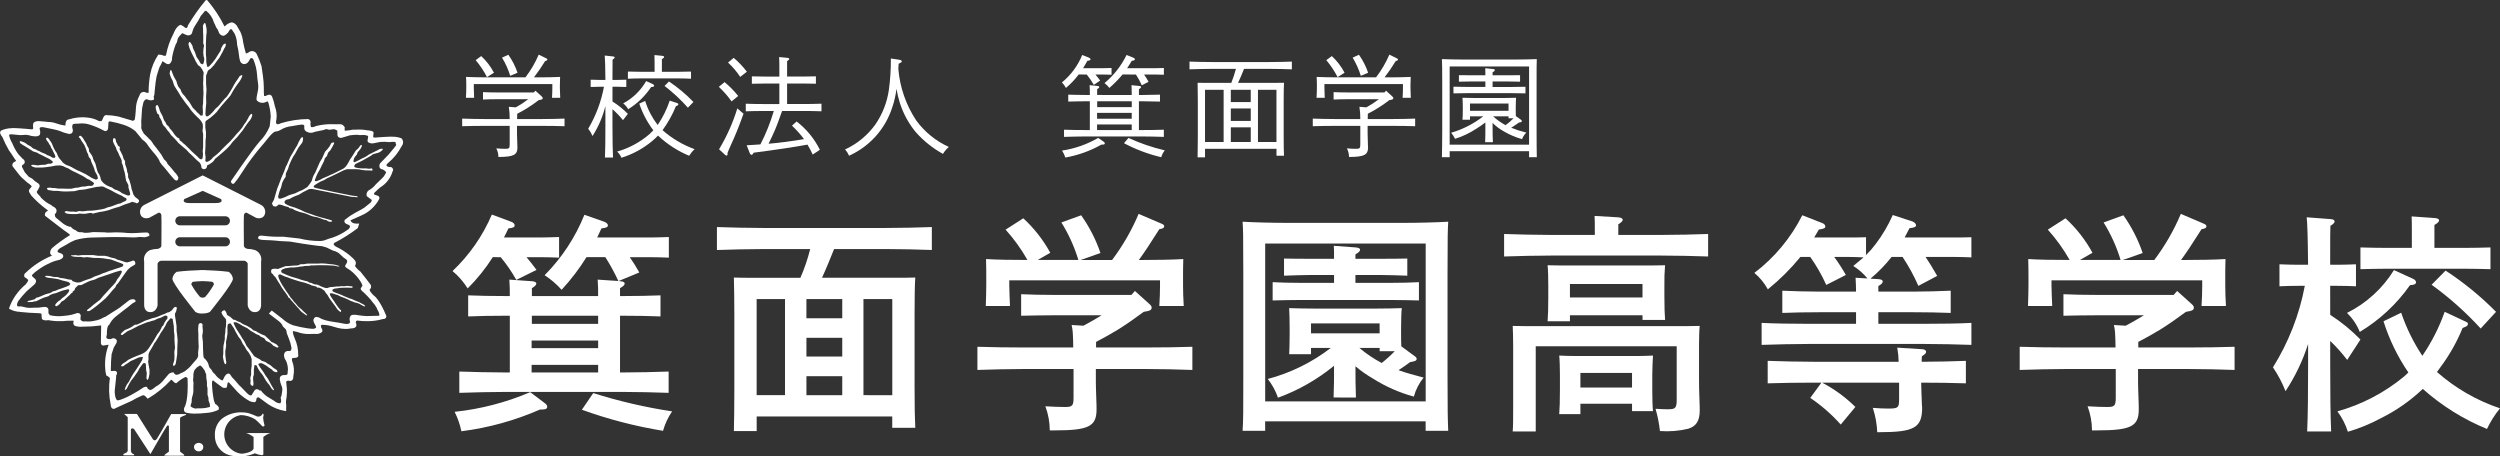 <svg width="252" height="46" viewBox="0 0 252 46" fill="none" xmlns="http://www.w3.org/2000/svg">
<rect x="0" y="0" width="252" height="46" fill="#333333" stroke="none"/>
<g clip-path="url(#clip0_40000013_1844)">
<path d="M53.968 9.142L54.583 9.698C54.672 9.787 54.706 9.832 54.706 9.876C54.706 10.01 54.661 10.032 54.292 10.098C53.619 10.621 52.897 11.079 52.136 11.466C52.125 11.644 52.125 11.822 52.125 11.999H54.683C55.386 11.999 56.335 11.977 56.905 11.955V12.722C56.313 12.7 55.364 12.688 54.683 12.688H52.114V13.489C52.114 13.689 52.136 14.278 52.148 14.668C52.155 14.719 52.159 14.771 52.159 14.823C52.159 15.624 51.791 15.812 50.238 15.823C50.237 15.522 50.165 15.225 50.027 14.956C50.45 14.989 50.673 15.001 50.964 15.001C51.322 15.001 51.377 14.934 51.377 14.534V12.688H48.809C48.194 12.688 47.19 12.7 46.586 12.722V11.955C47.167 11.977 48.172 11.999 48.809 11.999H51.377C51.383 11.586 51.353 11.174 51.288 10.766L51.991 10.821C52.432 10.578 52.854 10.303 53.254 9.999H50.238C49.769 9.999 49.11 10.01 48.686 10.032V9.288C49.11 9.309 49.769 9.32 50.238 9.32H53.812L53.968 9.142ZM52.963 7.797C53.505 7.093 53.955 6.324 54.303 5.507L55.052 5.874C55.141 5.918 55.174 5.949 55.174 5.997C55.174 6.073 55.118 6.119 54.951 6.152C54.604 6.72 54.228 7.269 53.823 7.797H54.56C55.107 7.797 55.967 7.775 56.458 7.753C56.447 8.153 56.436 8.357 56.436 8.598V8.876C56.436 9.154 56.447 9.487 56.469 9.858H55.642C55.664 9.535 55.676 9.135 55.676 8.876V8.476H47.759V8.876C47.759 9.131 47.782 9.532 47.792 9.858H46.965C46.989 9.491 47 9.158 47 8.876V8.598C47 8.353 47 8.153 46.978 7.753C47.48 7.775 48.239 7.797 48.965 7.797H52.963ZM48.508 5.652C49.027 6.136 49.461 6.703 49.791 7.331L49.087 7.775C48.775 7.163 48.393 6.588 47.949 6.063L48.508 5.652ZM51.24 5.519C51.636 6.076 51.948 6.687 52.168 7.332L51.431 7.643C51.233 7 50.955 6.384 50.604 5.81L51.24 5.519Z" fill="white"/>
<path d="M61.738 10.232C62.303 10.584 62.824 11.002 63.289 11.476L62.799 12.11C62.476 11.714 62.121 11.346 61.736 11.009V12.633C61.736 14.089 61.759 15.168 61.792 15.879H60.978C61.013 15.156 61.024 14.065 61.024 12.633V10.688C60.76 11.758 60.322 12.78 59.728 13.71C59.616 13.448 59.47 13.201 59.293 12.977C60.066 11.669 60.602 10.236 60.879 8.745H60.432C60.128 8.745 59.773 8.756 59.538 8.767V8.033C59.784 8.045 60.186 8.056 60.432 8.056H61.024C61.013 6.722 60.99 5.899 60.956 5.599L61.791 5.688C61.891 5.699 61.959 5.732 61.959 5.788C61.959 5.844 61.891 5.921 61.747 6.01C61.747 6.355 61.747 6.388 61.735 8.056H62.248C62.484 8.056 62.886 8.045 63.131 8.033V8.767C62.897 8.756 62.539 8.745 62.248 8.745H61.738V10.232ZM68.136 10.698C67.785 11.557 67.332 12.371 66.785 13.122C67.73 13.957 68.825 14.605 70.013 15.034C69.804 15.234 69.62 15.458 69.465 15.701C68.304 15.218 67.241 14.528 66.327 13.667C66.144 13.86 65.951 14.041 65.747 14.211C64.835 14.974 63.779 15.548 62.642 15.901C62.542 15.666 62.393 15.454 62.207 15.279C63.425 14.933 64.55 14.321 65.501 13.489C65.624 13.378 65.736 13.266 65.858 13.133C65.24 12.32 64.761 11.411 64.44 10.443L65.032 10.176C65.307 11.051 65.734 11.871 66.293 12.6C66.808 11.839 67.217 11.013 67.508 10.143L68.223 10.376C68.323 10.409 68.379 10.452 68.379 10.509C68.377 10.539 68.367 10.567 68.349 10.591C68.331 10.615 68.307 10.633 68.279 10.643L68.136 10.698ZM65.757 8.453C65.87 8.509 65.937 8.564 65.937 8.63C65.937 8.731 65.847 8.764 65.633 8.776C65.034 9.678 64.245 10.44 63.321 11.009C63.194 10.783 63.024 10.583 62.819 10.421C63.787 9.903 64.588 9.125 65.131 8.175L65.757 8.453ZM65.981 6.261C65.981 5.959 65.981 5.716 65.97 5.549L66.741 5.625C66.874 5.636 66.942 5.669 66.942 5.736C66.942 5.802 66.886 5.869 66.719 5.958V7.237H68.326C68.751 7.237 69.32 7.226 69.655 7.214V7.937C69.32 7.915 68.695 7.903 68.326 7.903H64.623C64.254 7.903 63.629 7.915 63.293 7.937V7.214C63.629 7.226 64.198 7.237 64.623 7.237H65.984L65.981 6.261ZM67.431 8.21C68.325 8.811 69.152 9.505 69.899 10.279L69.341 10.856C68.629 10.052 67.841 9.318 66.987 8.664L67.431 8.21Z" fill="white"/>
<path d="M73.039 8.275C73.541 8.697 74.001 9.166 74.412 9.676L73.742 10.221C73.366 9.688 72.935 9.197 72.457 8.753L73.039 8.275ZM74.948 11.465C74.4 12.966 74.155 13.567 73.608 14.767C73.463 15.1 73.418 15.19 73.329 15.434L73.34 15.546V15.567C73.34 15.597 73.328 15.625 73.307 15.646C73.286 15.667 73.258 15.678 73.228 15.678C73.2 15.676 73.173 15.669 73.148 15.656C73.123 15.643 73.101 15.625 73.083 15.603L72.481 15.047C73.262 13.753 73.88 12.368 74.322 10.924L74.948 11.465ZM73.954 5.83C74.45 6.244 74.895 6.714 75.283 7.23L74.613 7.752C74.266 7.221 73.854 6.736 73.385 6.307L73.954 5.83ZM78.834 11.188C78.6 11.833 78.379 12.489 78.108 13.122C77.907 13.589 77.695 14.033 77.472 14.489C78.666 14.389 79.861 14.222 81.046 14.023C80.682 13.536 80.275 13.082 79.831 12.666L80.3 12.244C81.29 13.006 82.092 13.983 82.645 15.1L81.919 15.579C81.765 15.235 81.59 14.901 81.394 14.578C80.054 14.823 78.358 15.079 75.978 15.39C75.889 15.546 75.822 15.612 75.755 15.612C75.717 15.604 75.682 15.586 75.653 15.561C75.624 15.536 75.602 15.504 75.588 15.468L75.264 14.645C75.719 14.623 76.191 14.589 76.648 14.556C77.205 13.479 77.657 12.351 77.999 11.188H76.951C76.369 11.188 75.643 11.198 75.175 11.221V10.454C75.643 10.476 76.369 10.487 76.951 10.487H78.559V8.42H77.129C76.761 8.42 76.135 8.431 75.788 8.442V7.697C76.124 7.709 76.704 7.719 77.129 7.719H78.559V6.785C78.559 6.274 78.559 6.14 78.535 5.752L79.351 5.828C79.485 5.838 79.552 5.871 79.552 5.939C79.552 6.006 79.496 6.072 79.34 6.161V7.717H80.904C81.339 7.717 81.908 7.706 82.243 7.695V8.439C81.908 8.429 81.272 8.417 80.904 8.417H79.34V10.485H81.019C81.532 10.485 82.315 10.474 82.805 10.452V11.219C82.315 11.196 81.532 11.186 81.019 11.186L78.834 11.188Z" fill="white"/>
<path d="M90.618 6.019C90.797 6.041 90.898 6.107 90.898 6.186C90.898 6.264 90.875 6.274 90.584 6.43L90.552 6.941C90.705 8.794 91.323 10.579 92.35 12.133C93.196 13.295 94.331 14.218 95.644 14.812C95.41 15.012 95.21 15.249 95.051 15.512C94.006 14.936 93.07 14.184 92.283 13.289C91.582 12.427 91.048 11.443 90.708 10.388C90.562 9.917 90.447 9.437 90.362 8.952C90.29 9.592 90.147 10.222 89.937 10.83C89.594 11.901 89.03 12.887 88.279 13.726C87.529 14.565 86.61 15.237 85.582 15.7C85.487 15.466 85.351 15.251 85.18 15.066C86.402 14.503 87.457 13.633 88.24 12.542C88.959 11.495 89.424 10.297 89.6 9.042C89.742 7.999 89.809 6.948 89.8 5.896L90.618 6.019Z" fill="white"/>
<path d="M108.729 7.508C108.357 8.01 107.926 8.465 107.445 8.864C107.339 8.66 107.204 8.473 107.043 8.309C107.946 7.571 108.649 6.619 109.087 5.541L109.756 5.808C109.857 5.852 109.924 5.908 109.924 5.974C109.924 6.063 109.869 6.097 109.611 6.13C109.466 6.397 109.321 6.642 109.176 6.875H111.15C111.395 6.875 111.799 6.863 112.044 6.853V7.533C111.809 7.522 111.452 7.511 111.15 7.511H110.414C110.587 7.704 110.747 7.908 110.893 8.122L110.257 8.555C110.05 8.187 109.811 7.837 109.542 7.511L108.729 7.508ZM111.018 14.578C109.893 15.216 108.665 15.656 107.389 15.879C107.307 15.633 107.194 15.398 107.054 15.178C108.339 14.987 109.574 14.553 110.695 13.9L111.241 14.278C111.317 14.334 111.365 14.378 111.365 14.445C111.365 14.545 111.289 14.578 111.097 14.578H111.018ZM114.078 9.576C114.078 9.098 114.067 8.965 114.056 8.587L114.815 8.662C114.949 8.673 115.017 8.706 115.017 8.774C115.017 8.841 114.949 8.907 114.804 8.996V9.574H115.139C115.653 9.574 116.446 9.552 116.926 9.541V10.24C116.446 10.23 115.653 10.207 115.139 10.207H114.803V13.109H115.082C115.786 13.109 116.745 13.098 117.315 13.075V13.798C116.712 13.776 115.763 13.754 115.082 13.754H109.476C108.862 13.754 107.857 13.776 107.253 13.798V13.075C107.834 13.098 108.839 13.109 109.476 13.109H109.856V10.207H109.465C108.884 10.207 108.147 10.23 107.678 10.24V9.541C108.147 9.552 108.884 9.574 109.465 9.574H109.856C109.856 9.095 109.856 8.963 109.834 8.585L110.604 8.66C110.738 8.671 110.805 8.704 110.805 8.771C110.805 8.839 110.738 8.904 110.593 8.993V9.572L114.078 9.576ZM110.586 11.377V11.966H114.078V11.377H110.586ZM110.586 12.544V13.111H114.078V12.544H110.586ZM110.597 10.21V10.799H114.081V10.21H110.597ZM113.154 7.508C112.748 7.994 112.303 8.447 111.826 8.864C111.685 8.68 111.52 8.515 111.335 8.375C112.269 7.598 113.026 6.632 113.556 5.541L114.226 5.808C114.327 5.852 114.394 5.908 114.394 5.974C114.394 6.063 114.339 6.097 114.081 6.13C113.914 6.407 113.769 6.652 113.613 6.875H116.427C116.673 6.875 117.074 6.863 117.319 6.853V7.533C117.086 7.522 116.728 7.511 116.427 7.511H115.321C115.466 7.722 115.625 7.964 115.777 8.245L115.093 8.6C114.926 8.222 114.728 7.857 114.501 7.511L113.154 7.508ZM113.746 13.9C114.921 14.441 116.149 14.862 117.41 15.156C117.247 15.361 117.125 15.595 117.052 15.846C115.745 15.539 114.484 15.064 113.299 14.434L113.746 13.9Z" fill="white"/>
<path d="M125.397 6.942C125.207 7.419 125.017 7.898 124.794 8.353H128.479C128.858 8.353 129.126 8.353 129.428 8.342C129.406 8.698 129.395 9.288 129.395 10.098V13.745C129.395 14.634 129.406 15.279 129.428 15.701H128.669V15.001H121.466V15.856H120.718C120.729 15.412 120.74 14.767 120.74 13.901V10.1C120.74 9.433 120.729 8.688 120.718 8.344C121.008 8.355 121.276 8.355 121.667 8.355H124.113C124.297 7.894 124.454 7.423 124.582 6.943H122.124C121.51 6.943 120.506 6.965 119.902 6.988V6.209C120.483 6.231 121.488 6.253 122.124 6.253H127.999C128.702 6.253 129.651 6.231 130.22 6.209V6.988C129.629 6.965 128.68 6.943 127.999 6.943L125.397 6.942ZM123.342 9.053H121.466V14.312H123.342V9.053ZM126.075 10.287V9.053H124.066V10.287H126.075ZM124.066 10.931V12.187H126.076V10.931H124.066ZM124.066 12.832V14.311H126.076V12.832H124.066ZM128.667 14.311V9.053H126.802V14.311H128.667Z" fill="white"/>
<path d="M139.71 9.142L140.324 9.698C140.414 9.787 140.447 9.832 140.447 9.876C140.447 10.01 140.403 10.032 140.033 10.098C139.36 10.621 138.638 11.079 137.878 11.466C137.867 11.644 137.867 11.822 137.867 11.999H140.425C141.129 11.999 142.078 11.977 142.647 11.955V12.722C142.055 12.7 141.105 12.688 140.425 12.688H137.856V13.489C137.856 13.689 137.878 14.278 137.889 14.668C137.897 14.719 137.901 14.771 137.901 14.823C137.901 15.624 137.532 15.812 135.98 15.823C135.979 15.522 135.906 15.225 135.768 14.956C136.192 14.989 136.416 15.001 136.706 15.001C137.063 15.001 137.119 14.934 137.119 14.534V12.688H134.551C133.936 12.688 132.932 12.7 132.328 12.722V11.955C132.909 11.977 133.914 11.999 134.551 11.999H137.119C137.125 11.586 137.095 11.174 137.03 10.766L137.734 10.821C138.174 10.578 138.596 10.303 138.995 9.999H135.98C135.511 9.999 134.852 10.01 134.427 10.032V9.288C134.852 9.309 135.511 9.32 135.98 9.32H139.553L139.71 9.142ZM138.705 7.797C139.247 7.093 139.698 6.324 140.045 5.507L140.793 5.874C140.882 5.918 140.915 5.949 140.915 5.997C140.915 6.073 140.86 6.119 140.692 6.152C140.345 6.72 139.969 7.269 139.565 7.797H140.302C140.849 7.797 141.709 7.775 142.2 7.753C142.188 8.153 142.176 8.357 142.176 8.598V8.876C142.176 9.154 142.188 9.487 142.21 9.858H141.384C141.407 9.535 141.417 9.135 141.417 8.876V8.476H133.501V8.876C133.501 9.131 133.523 9.532 133.534 9.858H132.708C132.731 9.491 132.742 9.158 132.742 8.876V8.598C132.742 8.353 132.742 8.153 132.719 7.753C133.222 7.775 133.982 7.797 134.707 7.797H138.705ZM134.249 5.652C134.769 6.136 135.203 6.703 135.533 7.331L134.83 7.775C134.517 7.163 134.135 6.589 133.691 6.063L134.249 5.652ZM136.982 5.519C137.377 6.076 137.689 6.687 137.909 7.332L137.172 7.643C136.974 7 136.696 6.384 136.346 5.81L136.982 5.519Z" fill="white"/>
<path d="M146.126 15.843H145.344C145.355 15.31 145.377 14.509 145.377 13.22V8.459C145.377 6.903 145.367 6.336 145.344 5.958C145.936 5.98 146.807 6.002 147.566 6.002H152.688C153.447 6.002 154.319 5.98 154.91 5.958C154.888 6.347 154.888 6.814 154.888 8.459V13.22C154.888 14.487 154.899 15.277 154.91 15.843H154.131V15.243H146.126V15.843ZM154.131 6.699H146.126V14.58H154.131V6.699ZM149.727 12.346C149.42 12.582 149.099 12.801 148.767 13.002C148.118 13.429 147.411 13.762 146.667 13.992C146.563 13.772 146.432 13.567 146.277 13.38C147.452 13.038 148.551 12.476 149.515 11.724H148.175V12.068H147.416C147.438 11.842 147.449 11.568 147.449 11.123V10.834C147.449 10.478 147.438 10.056 147.416 9.856C147.806 9.867 148.152 9.878 148.644 9.878H151.592C152.094 9.878 152.427 9.867 152.82 9.856C152.809 10.056 152.787 10.478 152.787 10.834V11.123C152.787 11.357 152.787 11.545 152.798 11.701L153.311 12.068C153.336 12.082 153.357 12.101 153.373 12.124C153.388 12.147 153.398 12.174 153.401 12.201C153.401 12.291 153.325 12.324 153.097 12.357C152.841 12.546 152.829 12.557 152.327 12.879C152.825 13.077 153.336 13.24 153.857 13.368C153.664 13.552 153.516 13.777 153.422 14.025C152.759 13.838 152.125 13.565 151.533 13.213C151.138 12.988 150.773 12.712 150.451 12.391V12.713C150.451 13.435 150.461 14.002 150.484 14.336H149.702C149.725 13.947 149.725 13.424 149.725 12.713L149.727 12.346ZM149.727 8.21H148.387C148.018 8.21 147.393 8.222 147.058 8.233V7.577C147.404 7.588 147.974 7.588 148.387 7.588H149.727C149.727 7.286 149.727 7.032 149.716 6.877L150.464 6.953C150.62 6.964 150.676 6.997 150.676 7.065C150.676 7.132 150.62 7.198 150.453 7.287V7.589H151.883C152.295 7.589 152.865 7.589 153.223 7.578V8.234C152.876 8.222 152.251 8.211 151.883 8.211H150.453V8.767H152.427C152.863 8.767 153.432 8.756 153.768 8.745V9.412C153.432 9.401 152.796 9.39 152.427 9.39H147.849C147.481 9.39 146.855 9.401 146.508 9.412V8.739C146.844 8.751 147.424 8.762 147.849 8.762H149.725L149.727 8.21ZM152.061 10.434H148.175V11.168H152.061V10.434ZM152.061 11.923V11.724H150.497C150.88 12.064 151.3 12.362 151.748 12.613C152.045 12.414 152.318 12.182 152.564 11.923H152.061Z" fill="white"/>
<path d="M49.673 25.921C48.949 27.062 48.099 28.119 47.141 29.073C46.73 28.412 46.216 27.821 45.617 27.322C47.315 25.712 48.663 23.774 49.579 21.627L51.525 22.351C51.736 22.42 51.877 22.584 51.877 22.7C51.877 22.887 51.783 22.957 51.244 23.027C51.103 23.329 50.963 23.631 50.799 23.938H54.48C54.972 23.938 55.816 23.914 56.355 23.891V25.97C55.84 25.947 55.113 25.924 54.48 25.924H53.072C53.401 26.297 53.729 26.741 54.081 27.208L52.041 28.212C51.591 27.402 51.065 26.636 50.47 25.924L49.673 25.921ZM54.433 41.279C51.911 42.386 49.242 43.125 46.508 43.471C46.367 42.791 46.138 42.132 45.825 41.511C48.451 41.236 51.02 40.567 53.445 39.528L54.899 40.624C55.087 40.764 55.157 40.857 55.157 40.997C55.157 41.208 54.993 41.278 54.595 41.278L54.433 41.279ZM62.546 28.349C62.804 28.372 62.967 28.442 62.967 28.582C62.967 28.722 62.827 28.862 62.498 29.049V29.842H62.85C63.929 29.842 65.57 29.819 66.578 29.772V31.896C65.57 31.849 63.929 31.826 62.85 31.826H62.498V37.545H62.733C64.21 37.545 66.203 37.498 67.398 37.452V39.599C66.156 39.552 64.163 39.505 62.733 39.505H50.966C49.675 39.505 47.566 39.552 46.3 39.599V37.452C47.496 37.498 49.63 37.545 50.966 37.545H51.389V31.826H50.919C49.723 31.826 48.176 31.849 47.191 31.896V29.772C48.178 29.819 49.723 29.842 50.919 29.842H51.389C51.389 29.166 51.389 28.86 51.341 28.186L53.639 28.349C53.896 28.372 54.061 28.442 54.061 28.582C54.061 28.722 53.92 28.862 53.615 29.049V29.842H60.292C60.292 29.166 60.292 28.86 60.245 28.186L62.331 28.325C61.949 27.495 61.51 26.692 61.018 25.921H59.12C58.388 27.093 57.548 28.195 56.611 29.212C56.108 28.649 55.532 28.155 54.899 27.742C56.63 25.997 57.994 23.926 58.909 21.65L60.902 22.351C61.113 22.42 61.277 22.584 61.277 22.7C61.277 22.887 61.159 22.957 60.621 23.027C60.48 23.354 60.317 23.657 60.198 23.938H65.544C66.061 23.938 66.904 23.914 67.42 23.891V25.97C66.928 25.947 66.178 25.924 65.544 25.924H63.48C63.827 26.421 64.148 26.935 64.442 27.465L62.355 28.328L62.546 28.349ZM53.587 34.324V35.094H60.292V34.324H53.587ZM60.292 37.545V36.777H53.586V37.548L60.292 37.545ZM53.611 31.826V32.643H60.292V31.826H53.611ZM59.8 39.622C62.397 40.444 65.055 41.061 67.749 41.466C67.339 42.066 67.03 42.728 66.834 43.426C64.047 42.972 61.307 42.261 58.652 41.302L59.8 39.622Z" fill="white"/>
<path d="M84.076 25.104C83.678 26.087 83.303 27.041 82.857 27.998H90.266C91.063 27.998 91.626 27.998 92.259 27.975C92.213 28.722 92.189 29.771 92.189 31.686V39.017C92.189 40.885 92.213 42.238 92.259 43.124H89.938V41.981H76.273V43.452H73.975C73.998 42.518 74.022 41.164 74.022 39.344V31.689C74.022 30.288 73.998 28.724 73.975 27.977C74.582 28.001 75.147 28.001 75.967 28.001H80.68C81.09 27.065 81.42 26.097 81.667 25.106H76.931C75.64 25.106 73.532 25.153 72.266 25.2V22.887C73.48 22.934 75.595 22.98 76.931 22.98H89.264C90.741 22.98 92.734 22.934 93.93 22.887V25.198C92.687 25.151 90.694 25.104 89.264 25.104H84.076ZM79.129 30.145H76.269V39.832H79.129V30.145ZM84.899 32.083V30.145H81.286V32.083H84.899ZM81.288 34.047V35.937H84.899V34.047H81.288ZM81.288 37.922V39.836H84.899V37.918L81.288 37.922ZM89.943 39.836V30.145H87.036V39.832L89.943 39.836Z" fill="white"/>
<path d="M114.398 29.329L115.828 30.614C116.016 30.777 116.086 30.894 116.086 30.988C116.086 31.245 115.945 31.337 115.289 31.431C114.444 32.062 113.577 32.668 112.686 33.228C111.96 33.672 111.233 34.068 110.484 34.465V35.026H115.525C117.002 35.026 118.995 35.001 120.191 34.955V37.29C118.949 37.242 116.956 37.196 115.525 37.196H110.461V38.481C110.461 38.901 110.484 39.484 110.508 40.254C110.532 40.721 110.532 41.071 110.532 41.282C110.532 42.985 109.734 43.382 106.335 43.382H105.818C105.814 42.553 105.663 41.731 105.373 40.954C106.264 41.001 106.733 41.025 107.347 41.025C108.097 41.025 108.214 40.908 108.214 40.068V37.196H103.189C101.899 37.196 99.789 37.242 98.523 37.29V34.955C99.743 35.001 101.853 35.026 103.189 35.026H108.183C108.183 34.535 108.161 34.043 108.137 33.555C108.121 33.288 108.081 33.022 108.019 32.761L109.215 32.831C109.822 32.505 110.432 32.156 111.044 31.781H106.19C105.204 31.781 103.823 31.805 102.931 31.827V29.657C103.823 29.704 105.209 29.727 106.19 29.727H114.046L114.398 29.329ZM108.7 26.202C108.297 24.873 107.722 23.603 106.988 22.423L108.982 21.7C109.81 22.869 110.465 24.15 110.927 25.504L108.934 26.205H112.1C113.179 24.771 114.077 23.211 114.773 21.559L117.07 22.541C117.258 22.612 117.352 22.705 117.352 22.799C117.352 22.962 117.212 23.055 116.86 23.101C115.873 24.664 115.359 25.434 114.796 26.205H115.289C116.437 26.205 118.243 26.182 119.274 26.112C119.251 26.952 119.251 27.396 119.251 27.885V28.792C119.251 29.376 119.274 30.077 119.321 30.846H116.86C116.906 30.169 116.93 29.329 116.93 28.792V28.256H101.736V28.792C101.736 29.329 101.783 30.169 101.807 30.846H99.368C99.392 30.076 99.415 29.376 99.415 28.792V27.885C99.415 27.396 99.415 26.975 99.392 26.112C100.423 26.182 102.018 26.205 103.567 26.205C102.947 25.11 102.208 24.085 101.366 23.148L103.148 22.003C104.239 23.006 105.158 24.181 105.867 25.48L104.601 26.204L108.7 26.202Z" fill="white"/>
<path d="M127.531 43.428H125.254C125.325 42.307 125.325 41.538 125.325 37.92V27.625C125.325 23.307 125.301 23.144 125.254 22.35C126.497 22.42 128.326 22.466 129.921 22.466H141.315C142.91 22.466 144.739 22.42 145.981 22.35C145.934 23.19 145.911 23.657 145.911 27.625V37.918C145.911 41.466 145.934 42.236 145.981 43.426H143.704V42.468H127.525L127.531 43.428ZM143.71 24.546H127.531V40.464H143.71V24.546ZM134.426 40.067C134.472 39.016 134.472 37.942 134.472 36.868C132.784 38.252 130.874 39.341 128.821 40.09C128.587 39.407 128.238 38.768 127.79 38.201C130.096 37.59 132.256 36.526 134.143 35.073H132.15V35.703H129.949C129.972 35.237 129.997 34.653 129.997 33.719V33.136C129.997 32.389 129.972 31.479 129.949 31.059C130.769 31.082 131.473 31.105 132.53 31.105H138.696C139.751 31.105 140.454 31.082 141.299 31.059C141.252 31.479 141.229 32.389 141.229 33.136V33.719C141.229 34.117 141.229 34.513 141.252 34.91L142.588 35.892C142.729 35.986 142.8 36.079 142.8 36.172C142.8 36.359 142.612 36.429 142.143 36.499C141.697 36.826 141.604 36.896 140.971 37.316C141.697 37.573 142.518 37.806 143.503 38.062C143.04 38.623 142.704 39.276 142.516 39.978C141.057 39.58 139.665 38.966 138.389 38.156C137.767 37.798 137.179 37.384 136.631 36.92C136.631 37.97 136.631 39.02 136.678 40.071L134.426 40.067ZM134.472 27.72H132.056C131.449 27.72 130.063 27.766 129.43 27.789V26.061C130.088 26.085 131.354 26.085 132.056 26.085H134.472C134.472 25.524 134.472 25.081 134.448 24.777L136.65 24.941C136.931 24.964 137.096 25.034 137.096 25.174C137.096 25.313 136.955 25.455 136.627 25.641V26.085H139.065C139.932 26.085 141.129 26.085 141.856 26.061V27.788C141.152 27.765 139.839 27.718 139.065 27.718H136.627V28.512H140.214C141.125 28.512 142.324 28.488 143.028 28.442V30.285C142.301 30.263 140.988 30.239 140.214 30.239H131.096C130.322 30.239 129.009 30.263 128.282 30.285V28.442C128.985 28.488 130.205 28.512 131.096 28.512H134.472V27.72ZM139.067 32.598H132.15V33.603H139.067V32.598ZM139.067 35.399V35.071H137.027C137.719 35.659 138.474 36.168 139.278 36.589C139.743 36.222 140.182 35.825 140.592 35.399H139.067Z" fill="white"/>
<path d="M160.758 23.26C160.758 22.607 160.758 22.093 160.734 21.767L163.126 21.906C163.407 21.93 163.571 22.023 163.571 22.163C163.571 22.28 163.431 22.42 163.126 22.607V23.68H167.489C168.967 23.68 170.982 23.633 172.179 23.586V25.854C170.913 25.807 168.92 25.761 167.489 25.761H156.279C154.989 25.761 152.88 25.807 151.613 25.854V23.586C152.833 23.633 154.942 23.68 156.279 23.68H160.758L160.758 23.26ZM152.527 34.907C152.527 34.16 152.505 33.25 152.481 32.853C153.372 32.877 153.958 32.877 155.411 32.877H168.354C169.597 32.877 170.464 32.877 171.332 32.853C171.285 33.25 171.262 34.044 171.262 34.743V38.01C171.262 38.69 171.262 39.294 171.308 40.413C171.332 40.834 171.332 41.16 171.332 41.37C171.332 42.397 171.004 42.957 170.183 43.214C169.247 43.441 168.282 43.52 167.322 43.448C167.24 42.689 167.092 41.94 166.878 41.207C167.745 41.254 167.886 41.254 168.12 41.254C168.893 41.254 169.011 41.137 169.011 40.272V34.906H154.802V43.495H152.481C152.527 42.935 152.527 42.165 152.527 41.002V34.907ZM158.249 32.385H155.998C156.045 31.825 156.067 31.056 156.067 29.912V28.792C156.067 28.044 156.045 27.157 155.998 26.738C156.818 26.761 157.546 26.761 158.579 26.761H165.238C166.293 26.761 167.02 26.761 167.84 26.738C167.781 27.421 167.758 28.106 167.77 28.792V29.819C167.77 30.892 167.794 31.708 167.84 32.246H165.566V31.779H158.251L158.249 32.385ZM159.304 41.745H157.17C157.217 41.185 157.24 40.414 157.24 39.272V37.778C157.24 37.147 157.217 36.237 157.17 35.841C157.686 35.864 158.179 35.887 158.858 35.887H164.932C165.615 35.887 166.104 35.864 166.62 35.841C166.596 36.237 166.55 37.147 166.55 37.778V39.365C166.55 40.111 166.572 40.975 166.62 41.442H164.51V40.696H159.305L159.304 41.745ZM165.564 28.629H158.249V29.982H165.564V28.629ZM164.509 37.591H159.304V39.061H164.509V37.591Z" fill="white"/>
<path d="M188.241 28.069C187.835 27.576 187.352 27.15 186.811 26.808C187.257 26.434 187.585 26.178 187.843 25.945C187.374 25.921 186.765 25.898 186.225 25.898H184.889C185.316 26.481 185.707 27.089 186.061 27.718L184.087 28.722C183.643 27.73 183.102 26.784 182.47 25.898H181.483C180.503 27.095 179.403 28.19 178.2 29.166C177.853 28.535 177.392 27.973 176.84 27.508C178.874 25.963 180.527 23.975 181.671 21.697L183.639 22.467C183.851 22.537 183.991 22.677 183.991 22.817C183.991 23.003 183.874 23.05 183.335 23.144C183.171 23.424 183.031 23.681 182.866 23.938H186.219C186.735 23.938 187.579 23.938 188.095 23.914V25.711C188.444 25.372 188.765 25.005 189.056 24.614C189.749 23.705 190.331 22.718 190.791 21.673L192.784 22.327C192.971 22.397 193.136 22.561 193.136 22.7C193.136 22.864 193.018 22.934 192.479 23.003C192.315 23.33 192.15 23.633 191.987 23.937H196.84C197.356 23.937 198.2 23.937 198.716 23.913V25.944C198.223 25.921 197.473 25.897 196.84 25.897H194.097C194.449 26.41 194.824 27.041 195.269 27.811L193.371 28.815C192.926 27.798 192.392 26.822 191.777 25.897H190.675C190.043 26.7 189.328 27.435 188.542 28.089L189.363 28.136C189.644 28.159 189.784 28.253 189.784 28.369C189.784 28.509 189.667 28.649 189.338 28.835V29.395H192.903C193.982 29.395 195.623 29.349 196.631 29.302V31.543C195.623 31.497 193.982 31.473 192.903 31.473H189.338V32.64H194.028C195.505 32.64 197.52 32.617 198.717 32.547V34.764C197.475 34.717 195.459 34.671 194.028 34.671H182.26C180.948 34.671 178.836 34.717 177.571 34.764V32.547C178.79 32.617 180.9 32.64 182.26 32.64H187.09V31.473H183.386C182.19 31.473 180.642 31.497 179.657 31.543V29.302C180.644 29.349 182.19 29.395 183.386 29.395H187.09C187.09 28.883 187.067 28.579 187.043 27.996L188.241 28.069ZM193.657 38.688C193.657 39.039 193.704 40.089 193.728 40.789C193.743 40.889 193.751 40.99 193.752 41.091C193.752 43.121 192.954 43.565 189.414 43.565H189.226C189.191 42.731 189.042 41.907 188.78 41.114C189.508 41.161 189.836 41.184 190.305 41.184C191.337 41.184 191.43 41.114 191.43 40.227V38.57H183.669C184.903 39.217 186.033 40.043 187.022 41.021L185.545 42.795C184.64 41.774 183.608 40.872 182.474 40.11L183.599 38.57H182.849C181.442 38.57 179.449 38.593 178.183 38.64V36.373C179.379 36.42 181.489 36.467 182.849 36.467H191.384C191.375 35.989 191.328 35.513 191.242 35.043L193.824 35.206C194.011 35.23 194.151 35.323 194.151 35.463C194.151 35.604 194.034 35.719 193.73 35.907C193.708 36.093 193.7 36.28 193.706 36.467C195.16 36.467 197.035 36.42 198.161 36.373V38.64C196.918 38.593 195.042 38.57 193.659 38.57L193.657 38.688Z" fill="white"/>
<path d="M219.453 29.329L220.883 30.614C221.07 30.777 221.141 30.894 221.141 30.988C221.141 31.245 221 31.337 220.344 31.431C219.499 32.062 218.632 32.668 217.741 33.228C217.014 33.672 216.287 34.068 215.539 34.465V35.026H220.581C222.058 35.026 224.051 35.001 225.246 34.955V37.29C224.004 37.242 222.011 37.196 220.581 37.196H215.517V38.481C215.517 38.901 215.539 39.484 215.564 40.254C215.587 40.721 215.587 41.071 215.587 41.282C215.587 42.985 214.789 43.382 211.39 43.382H210.874C210.869 42.553 210.718 41.731 210.429 40.954C211.32 41.001 211.788 41.025 212.402 41.025C213.152 41.025 213.269 40.908 213.269 40.068V37.196H208.252C206.961 37.196 204.852 37.242 203.586 37.29V34.955C204.805 35.001 206.915 35.026 208.252 35.026H213.246C213.246 34.535 213.223 34.043 213.199 33.555C213.183 33.288 213.144 33.022 213.082 32.761L214.278 32.831C214.885 32.505 215.495 32.156 216.106 31.781H211.253C210.266 31.781 208.885 31.805 207.994 31.827V29.657C208.885 29.704 210.271 29.727 211.253 29.727H219.108L219.453 29.329ZM213.755 26.202C213.352 24.873 212.777 23.603 212.043 22.423L214.036 21.7C214.865 22.868 215.52 24.15 215.982 25.504L213.989 26.205H217.155C218.234 24.771 219.132 23.211 219.828 21.559L222.125 22.541C222.313 22.612 222.407 22.705 222.407 22.799C222.407 22.962 222.267 23.055 221.914 23.101C220.927 24.664 220.413 25.434 219.852 26.205H220.344C221.492 26.205 223.298 26.182 224.329 26.112C224.306 26.952 224.306 27.396 224.306 27.885V28.792C224.306 29.376 224.329 30.077 224.376 30.846H221.914C221.961 30.169 221.984 29.329 221.984 28.792V28.256H206.791V28.792C206.791 29.329 206.838 30.169 206.862 30.846H204.423C204.447 30.076 204.47 29.376 204.47 28.792V27.885C204.47 27.396 204.47 26.975 204.447 26.112C205.478 26.182 207.073 26.205 208.622 26.205C208.001 25.11 207.263 24.085 206.421 23.148L208.203 22.003C209.294 23.006 210.213 24.181 210.922 25.48L209.656 26.204L213.755 26.202Z" fill="white"/>
<path d="M234.885 31.733C235.993 32.446 237.015 33.282 237.932 34.226L236.597 36.281C236.077 35.599 235.505 34.959 234.885 34.366V36.676C234.885 39.734 234.908 41.998 234.979 43.492H232.563C232.634 41.975 232.657 39.687 232.657 36.676V34.67C232.119 36.353 231.353 37.955 230.38 39.431C230.05 38.585 229.625 37.778 229.113 37.027C230.687 34.511 231.776 31.725 232.325 28.812H231.622C231.015 28.812 230.263 28.834 229.77 28.858V26.641C230.286 26.664 231.13 26.687 231.622 26.687H232.654C232.631 24.096 232.584 22.486 232.514 21.903L234.976 22.089C235.186 22.113 235.327 22.182 235.327 22.323C235.327 22.439 235.21 22.58 234.905 22.766C234.882 23.443 234.882 23.56 234.882 26.687H235.632C236.124 26.687 236.969 26.664 237.483 26.641V28.858C236.991 28.834 236.269 28.812 235.632 28.812H234.882L234.885 31.733ZM245.646 37.497C247.497 39.129 249.658 40.375 252.001 41.162C251.478 41.798 251.037 42.495 250.687 43.239C248.316 42.268 246.128 40.902 244.217 39.201C242.961 40.398 241.53 41.398 239.973 42.165C238.923 42.733 237.814 43.187 236.666 43.52C236.431 42.782 236.075 42.087 235.611 41.466C238.068 40.777 240.352 39.585 242.317 37.964C242.482 37.825 242.621 37.684 242.763 37.545C241.679 35.956 240.835 34.218 240.257 32.385L242.04 31.522C242.559 33.056 243.276 34.515 244.173 35.864C245.113 34.489 245.87 32.998 246.424 31.429L248.417 32.363C248.721 32.503 248.769 32.526 248.769 32.642C248.764 32.704 248.742 32.763 248.705 32.813C248.667 32.863 248.617 32.901 248.558 32.923L248.23 33.063C247.656 34.466 246.908 35.791 246.001 37.008L245.646 37.497ZM243.161 28.069C243.396 28.162 243.536 28.301 243.536 28.442C243.536 28.629 243.372 28.722 242.929 28.744C241.59 30.65 239.865 32.256 237.864 33.459C237.577 32.736 237.137 32.083 236.574 31.545C238.526 30.574 240.167 29.078 241.31 27.227L243.161 28.069ZM243.114 23.308C243.114 22.677 243.114 22.164 243.091 21.814L245.412 21.977C245.693 22 245.858 22.07 245.858 22.211C245.858 22.352 245.717 22.491 245.389 22.677V24.988H248.249C249.14 24.988 250.359 24.965 251.039 24.941V27.133C250.336 27.11 249.023 27.087 248.249 27.087H240.723C239.949 27.087 238.636 27.11 237.932 27.133V24.941C238.615 24.965 239.83 24.988 240.723 24.988H243.114V23.308ZM246.514 27.276C248.353 28.478 250.058 29.871 251.6 31.433L250.053 33.112C248.559 31.479 246.901 30.001 245.106 28.702L246.514 27.276Z" fill="white"/>
<path d="M26.298 20.647L20.453 17.692L20.426 17.679L20.398 17.692L14.552 20.647C14.367 20.738 14.226 20.897 14.158 21.09C14.089 21.284 14.1 21.496 14.188 21.682C14.431 22.17 15.045 21.954 15.045 21.954L15.989 21.437C15.989 21.437 16.236 21.407 16.266 21.712C16.295 22.016 16.266 24.784 16.266 24.784C16.266 24.784 16.266 24.998 15.899 25.086C15.639 25.089 15.382 25.13 15.134 25.208C14.914 25.3 14.733 25.466 14.623 25.678C14.512 25.889 14.48 26.132 14.531 26.365V30.743C14.531 30.743 14.507 31.461 15.149 31.461C15.76 31.491 15.883 30.79 15.883 30.79V26.558C15.92 26.464 15.989 26.384 16.077 26.334C16.166 26.284 16.27 26.265 16.37 26.282H24.482C24.582 26.265 24.685 26.284 24.774 26.334C24.863 26.385 24.931 26.464 24.968 26.558V30.79C24.968 30.79 25.09 31.491 25.701 31.461C26.343 31.461 26.319 30.743 26.319 30.743V26.365C26.37 26.132 26.337 25.888 26.226 25.677C26.115 25.465 25.933 25.299 25.711 25.208C25.464 25.129 25.206 25.088 24.947 25.086C24.585 24.997 24.585 24.784 24.585 24.784C24.585 24.784 24.554 22.014 24.585 21.712C24.617 21.41 24.857 21.437 24.857 21.437L25.805 21.954C25.805 21.954 26.417 22.17 26.662 21.682C26.748 21.496 26.759 21.284 26.691 21.091C26.623 20.898 26.482 20.739 26.298 20.647ZM18.576 20.068L20.387 19.256L20.427 19.236L20.471 19.256L22.281 20.068C22.281 20.068 22.584 20.466 21.789 20.466H19.069C18.269 20.466 18.576 20.068 18.576 20.068ZM22.721 24.829H18.129C18.007 24.829 17.89 24.781 17.804 24.695C17.718 24.61 17.67 24.494 17.67 24.372C17.67 24.251 17.718 24.135 17.804 24.049C17.89 23.964 18.007 23.916 18.129 23.916H22.721C22.843 23.916 22.959 23.964 23.046 24.049C23.131 24.135 23.18 24.251 23.18 24.372C23.18 24.494 23.131 24.61 23.046 24.695C22.959 24.781 22.843 24.829 22.721 24.829ZM22.721 22.713H18.129C18.007 22.713 17.89 22.665 17.804 22.579C17.718 22.494 17.669 22.377 17.669 22.256C17.669 22.135 17.718 22.018 17.804 21.933C17.89 21.847 18.007 21.799 18.129 21.799H22.721C22.843 21.799 22.96 21.847 23.046 21.933C23.132 22.018 23.18 22.135 23.18 22.256C23.18 22.377 23.132 22.494 23.046 22.579C22.96 22.665 22.843 22.713 22.721 22.713Z" fill="white"/>
<path d="M23.047 27.4C22.274 27.296 21.23 27.249 20.648 27.228V27.218C20.648 27.218 20.562 27.218 20.427 27.224C20.292 27.23 20.205 27.218 20.205 27.218V27.228C19.622 27.248 18.58 27.296 17.806 27.4C17.688 27.478 17.588 27.582 17.515 27.702C17.441 27.823 17.395 27.959 17.379 28.099C17.35 28.557 19.7 31.445 19.7 31.445C19.919 31.575 20.175 31.628 20.428 31.596C20.679 31.609 20.929 31.557 21.154 31.445C21.154 31.445 23.507 28.557 23.478 28.099C23.462 27.958 23.415 27.823 23.341 27.702C23.266 27.581 23.166 27.478 23.047 27.4ZM20.694 29.918C20.656 29.95 20.612 29.973 20.564 29.988C20.517 30.002 20.467 30.006 20.418 30.001C20.37 30.007 20.321 30.003 20.275 29.989C20.229 29.974 20.187 29.95 20.151 29.918C19.819 29.533 19.528 29.114 19.283 28.668C19.289 28.615 19.306 28.565 19.334 28.519C19.361 28.474 19.398 28.435 19.443 28.406C19.741 28.369 20.041 28.348 20.341 28.341V28.336C20.341 28.336 20.373 28.336 20.425 28.336C20.477 28.336 20.508 28.336 20.508 28.336V28.341C20.808 28.348 21.107 28.369 21.404 28.406C21.449 28.435 21.487 28.474 21.514 28.519C21.542 28.564 21.56 28.615 21.565 28.668C21.32 29.113 21.03 29.532 20.698 29.918H20.694Z" fill="white"/>
<path d="M19.723 44.737C19.669 44.773 19.626 44.823 19.596 44.88C19.567 44.938 19.553 45.002 19.555 45.067C19.556 45.124 19.569 45.181 19.594 45.233C19.618 45.285 19.653 45.331 19.697 45.369C19.783 45.45 19.896 45.496 20.015 45.497C20.135 45.502 20.252 45.462 20.344 45.386C20.39 45.346 20.428 45.297 20.453 45.241C20.478 45.186 20.49 45.125 20.488 45.064C20.49 45 20.477 44.937 20.449 44.879C20.421 44.822 20.379 44.772 20.327 44.734C20.238 44.673 20.133 44.64 20.024 44.64C19.916 44.641 19.811 44.674 19.723 44.737Z" fill="white"/>
<path d="M24.802 43.65C25.077 43.737 25.334 43.873 25.561 44.052V45.235C25.398 45.599 24.65 45.698 24.65 45.698C24.541 45.721 24.431 45.733 24.32 45.733C23.851 45.67 23.419 45.443 23.105 45.091C22.79 44.739 22.613 44.286 22.606 43.815C22.599 43.344 22.762 42.886 23.066 42.524C23.369 42.163 23.793 41.922 24.26 41.846L24.253 41.838C24.769 41.851 25.274 41.997 25.716 42.262C25.965 42.473 26.199 42.701 26.418 42.942C26.436 42.962 26.46 42.977 26.486 42.985C26.512 42.992 26.539 42.992 26.566 42.985C26.592 42.977 26.615 42.963 26.633 42.943C26.652 42.923 26.664 42.898 26.669 42.871C26.581 42.599 26.533 42.315 26.527 42.028C26.651 41.735 26.481 41.677 26.481 41.677C26.457 41.745 26.418 41.807 26.367 41.857C26.316 41.908 26.253 41.946 26.185 41.969C26.116 41.992 26.044 41.999 25.972 41.989C25.901 41.98 25.832 41.954 25.772 41.915C25.528 41.807 25.278 41.714 25.023 41.636C24.819 41.591 24.611 41.568 24.402 41.567C23.665 41.532 22.94 41.762 22.359 42.216C22.122 42.425 21.936 42.684 21.815 42.975C21.694 43.266 21.641 43.581 21.66 43.895C21.646 44.35 21.787 44.796 22.061 45.159C22.335 45.523 22.726 45.783 23.168 45.897C24.011 46.104 24.898 46.033 25.697 45.694C25.918 45.793 26.153 45.857 26.394 45.885C26.546 45.853 26.546 45.801 26.546 45.801V44.037L26.553 44.043C26.76 43.866 27.001 43.732 27.261 43.65H24.799H24.802Z" fill="white"/>
<path d="M18.359 14.735L18.602 14.941L18.811 15.12L19.03 15.365L19.355 15.668L19.786 16.094L20.153 16.416L20.272 16.661L20.315 16.925C20.344 16.966 20.383 17 20.429 17.022C20.474 17.045 20.525 17.055 20.575 17.053C20.626 17.051 20.676 17.037 20.719 17.011C20.763 16.985 20.799 16.948 20.825 16.905L20.887 16.661L21.067 16.58L21.371 16.379L21.533 16.234L21.677 16.012L21.877 15.849L22.163 15.606L22.447 15.364L22.859 14.996L23.184 14.654L23.428 14.331L23.652 14.087L23.876 13.864L24.201 13.459L24.468 13.133L24.669 12.831L24.876 12.528L25.059 12.284C25.24 12.107 25.366 11.882 25.423 11.636C25.444 11.333 25.24 11.553 25.24 11.553L25.122 11.698L24.975 11.982L24.791 12.305L24.649 12.487L24.405 12.871L24.159 13.174L23.856 13.497L23.547 13.864L23.223 14.227C23.223 14.227 22.814 14.611 22.756 14.673C22.697 14.735 22.406 15.019 22.406 15.019L22.16 15.284L21.874 15.546L21.489 15.848C21.351 16.043 21.162 16.198 20.942 16.294C20.612 16.416 20.714 16.032 20.714 16.032C20.729 15.897 20.723 15.761 20.696 15.627C20.671 15.529 20.665 15.426 20.677 15.325L20.696 15.023L20.714 14.636V14.231L20.76 13.787V13.299L20.696 12.871V12.342C20.696 12.179 20.883 12.1 20.883 12.1L21.225 11.856L21.572 11.554L21.839 11.293L22.242 10.764L22.916 9.992L23.22 9.646L23.485 9.18L23.67 8.878L23.933 8.494C24.108 8.293 24.252 8.067 24.359 7.823C24.583 7.357 24.154 7.682 24.154 7.682L23.97 7.965L23.81 8.192L23.606 8.516L23.401 8.9L23.159 9.306L22.873 9.733L22.645 9.956L22.381 10.258L22.013 10.702L21.709 10.97C21.515 11.239 21.282 11.478 21.018 11.679C20.691 11.881 20.709 11.452 20.709 11.452L20.735 10.947L20.791 10.397L20.772 9.768L20.815 9.018L20.772 8.413V7.622C20.84 7.479 20.896 7.329 20.938 7.176C20.938 7.096 21.22 6.934 21.22 6.934L21.567 6.567L21.87 6.142L22.116 5.818L22.302 5.475L22.464 5.189L22.605 4.887C22.702 4.773 22.759 4.63 22.767 4.48C22.767 4.257 22.483 4.522 22.483 4.522L22.302 4.845L22.237 5.109L22.014 5.454L21.71 5.94C21.535 6.193 21.338 6.43 21.121 6.649C20.857 6.894 20.857 6.59 20.857 6.59L20.792 6.247V5.881L20.755 5.495V4.339L20.792 3.549C20.854 3.247 20.847 2.935 20.773 2.636C20.672 1.927 20.448 2.615 20.448 2.615L20.467 2.837V3.162L20.488 3.589V4.379L20.569 4.584L20.508 4.926L20.488 5.312L20.528 5.717C20.528 5.717 20.651 5.839 20.552 6.266C20.452 6.693 20.184 6.346 20.184 6.346L20.04 6.061L19.812 5.739L19.736 5.513L19.654 5.269L19.514 4.985L19.431 4.804C19.431 4.804 19.493 4.722 19.248 4.359C19.003 3.995 19.004 4.502 19.004 4.502L19.105 4.866L19.328 5.371L19.556 5.818L19.738 6.202L19.962 6.567L20.189 6.729L20.392 7.015L20.533 7.317L20.493 7.725V8.088L20.473 8.391L20.493 8.735V9.017L20.514 9.383L20.493 9.747L20.473 10.195V10.396L20.432 10.662V10.824L20.453 11.29L20.432 11.634L20.227 11.655L20.026 11.451L19.863 11.31L19.722 11.148L19.435 10.863L19.252 10.56L19.068 10.258L18.966 10.139L18.781 9.912L18.642 9.709L18.438 9.488L18.275 9.241L18.199 9.014L17.971 8.732L17.848 8.43L17.788 8.187L17.501 7.679L17.358 7.314C17.358 7.314 17.282 7.051 17.215 7.051C17.148 7.051 17.096 7.415 17.096 7.415L17.233 7.821L17.396 8.123L17.56 8.631L17.788 8.997L18.009 9.341L18.211 9.684L18.459 10.032L18.701 10.375L19.01 10.762L19.295 11.166C19.508 11.424 19.738 11.668 19.986 11.893C20.18 12.06 20.333 12.268 20.434 12.502L20.454 12.805L20.414 13.212L20.474 13.495V14.814L20.434 15.197C20.47 15.42 20.47 15.646 20.434 15.868C20.372 16.212 20.105 15.989 20.105 15.989L19.821 15.705L19.353 15.282L19.111 15.038L18.905 14.833L18.659 14.591L18.478 14.449L18.317 14.286L18.112 14.144L18.071 13.961L17.908 13.881L17.746 13.737L17.623 13.597L17.338 13.191L17.11 12.947L17.034 12.786L16.79 12.559L16.666 12.296L16.545 12.134L16.483 11.973L16.382 11.689L16.258 11.463L16.182 11.322L16.097 11.118C16.063 10.963 16.009 10.813 15.938 10.671C15.814 10.43 15.688 10.755 15.688 10.755L15.712 10.996L15.791 11.259L15.855 11.441L16.04 11.585L16.059 11.786L16.199 12.008L16.304 12.214L16.362 12.436L16.485 12.657L16.668 12.84L16.851 13.104L17.079 13.366L17.238 13.613L17.466 13.835L17.752 14.137L17.995 14.422L18.359 14.735Z" fill="white"/>
<path d="M38.279 15.021L38.014 15.163L37.766 15.286L37.526 15.406L37.2 15.568L36.873 15.794L36.407 16.017C36.407 16.017 35.937 16.281 35.773 16.341C35.609 16.402 35.631 16.2 35.631 16.2L35.691 15.956L35.836 15.734L35.978 15.571L36.039 15.369L36.243 15.124C36.35 15.016 36.429 14.884 36.471 14.739C36.509 14.539 36.347 14.638 36.347 14.638L36.104 14.964L35.857 15.185L35.657 15.512L35.452 15.834C35.339 15.979 35.242 16.135 35.164 16.3C35.069 16.489 34.953 16.667 34.818 16.829L34.619 16.99L34.065 17.275L33.701 17.456L33.251 17.66L32.948 17.8L32.559 17.963C32.369 18.083 32.165 18.179 31.952 18.248C31.665 18.329 31.749 18.126 31.749 18.126L31.87 17.8L32.034 17.438L32.257 17.052L32.421 16.708L32.642 16.281L32.745 15.956L32.949 15.734L33.076 15.388L33.316 15.124C33.443 14.92 33.559 14.71 33.664 14.495C33.784 14.233 33.399 14.419 33.399 14.419L33.216 14.762L33.011 15.027L32.766 15.292L32.624 15.614L32.46 15.981L32.257 16.302L31.995 16.892L31.787 17.381C31.64 17.596 31.531 17.835 31.463 18.087C31.463 18.29 30.973 18.859 30.973 18.859L30.506 19.142L30.076 19.325L29.753 19.487L29.141 19.672C28.883 19.816 28.61 19.93 28.326 20.014C27.982 20.096 28.04 19.792 28.04 19.792L28.162 19.325L28.344 18.859L28.445 18.433L28.613 18.087L28.796 17.824L28.815 17.478L29.038 17.013L29.141 16.669L29.327 16.242L29.547 15.796L29.753 15.494L29.937 15.149L30.098 14.865L30.322 14.563C30.396 14.488 30.454 14.399 30.493 14.302C30.532 14.204 30.552 14.1 30.55 13.995C30.55 13.632 30.306 13.956 30.306 13.956L30.122 14.28L29.96 14.644L29.737 15.008L29.49 15.435L29.262 15.821L29.06 16.287L28.915 16.613L28.815 16.796L28.633 17.3L28.445 17.725L28.305 18.07L28.101 18.618L27.958 18.965L27.795 19.511L27.614 20.14L27.41 20.505L27.533 20.769L27.775 20.828C27.775 20.828 27.982 20.769 28.019 20.667C28.056 20.565 28.406 20.667 28.406 20.667L28.675 20.769L29.06 20.87L29.222 20.992L29.468 21.03L29.691 21.173L29.957 21.275L30.24 21.376L30.506 21.44L30.788 21.521L31.037 21.619L31.381 21.763L31.665 21.845L31.911 21.882L32.174 21.964L32.402 22.045L32.664 22.148L32.91 22.186C32.965 22.248 33.035 22.295 33.113 22.323C33.191 22.352 33.275 22.361 33.357 22.351C33.646 22.309 33.357 22.186 33.357 22.186L33.138 22.127L32.707 22.006L32.32 21.905L31.788 21.74L31.404 21.602L31.1 21.499L30.754 21.376L30.287 21.149L29.738 20.927L29.266 20.784C29.08 20.718 28.903 20.63 28.739 20.523C28.709 20.49 28.69 20.45 28.682 20.407C28.674 20.364 28.679 20.32 28.695 20.279L28.838 20.137L29.184 20.056L29.367 19.954L29.512 19.872L29.794 19.751L30.123 19.63L30.551 19.366L30.792 19.246C30.792 19.246 31.06 19.103 31.161 19.062C31.29 19.041 31.421 19.041 31.549 19.062L35.488 19.851H35.729L36.033 19.891V19.788L35.767 19.75L35.54 19.728C35.54 19.728 31.727 18.981 31.643 18.881C31.558 18.782 31.727 18.655 31.727 18.655L31.949 18.513L32.297 18.309L32.677 18.148L32.98 17.964L33.471 17.742L34.019 17.477L34.626 17.174L34.914 17.073L35.119 17.052H35.792L36.197 17.073L36.483 17.135L36.868 17.174C36.868 17.174 37.256 17.174 37.46 17.194C37.664 17.213 37.479 16.972 37.479 16.972L37.213 17.012L36.868 16.972H36.463C36.284 16.966 36.106 16.946 35.931 16.91C35.609 16.849 35.731 16.667 35.731 16.667L35.83 16.523L36.176 16.363L36.582 16.159L37.011 15.916L37.401 15.694L37.582 15.552L37.926 15.45C38.141 15.419 38.342 15.32 38.497 15.168C38.789 14.897 38.279 15.021 38.279 15.021Z" fill="white"/>
<path d="M27.502 27.638L27.613 27.79L27.778 27.959L27.871 28.111L27.995 28.322L28.105 28.498L28.244 28.71L28.357 28.914L28.478 29.101L28.63 29.314L28.782 29.509L28.909 29.701L29.021 29.862L29.067 29.99L29.188 30.045L29.328 30.241L29.48 30.409L29.688 30.64L29.883 30.867L30.035 31.035L30.146 31.138L30.238 31.289L30.466 31.494L30.721 31.679C30.721 31.679 30.873 31.79 30.864 31.781C31.078 31.82 30.87 31.642 30.87 31.642L30.739 31.511L30.58 31.375L30.423 31.206L30.284 31.094L30.071 30.918L29.89 30.696L29.779 30.557L29.638 30.416L29.454 30.168L29.286 29.983L29.12 29.722L28.968 29.509L28.809 29.283L28.493 28.792L28.316 28.495L28.208 28.282L28.09 28.011C28.059 27.922 28.047 27.828 28.055 27.734C28.084 27.659 28.25 27.659 28.25 27.659L28.437 27.744L28.716 27.873L29.033 27.974L29.302 28.077L29.571 28.17L29.945 28.289L30.319 28.402L30.731 28.502L31.178 28.66L31.4 28.764L31.875 28.884L31.97 28.988C31.97 28.988 32.122 28.995 32.166 28.995C32.241 29.015 32.313 29.043 32.382 29.078C32.488 29.142 32.59 29.213 32.686 29.291C32.745 29.363 32.797 29.441 32.837 29.525L33.014 29.736L33.166 30.006L33.345 30.265L33.538 30.524L33.708 30.751L33.839 30.928L34.002 31.177C34.09 31.278 34.192 31.366 34.306 31.439C34.411 31.475 34.382 31.288 34.382 31.288L34.225 31.137L34.06 30.933L33.946 30.773L33.817 30.588L33.685 30.376L33.526 30.154L33.358 29.903C33.358 29.903 33.211 29.67 33.251 29.605C33.29 29.54 33.509 29.569 33.509 29.569L33.714 29.645L34.05 29.748L34.366 29.906L34.722 30.035L35.186 30.24L35.346 30.332L35.586 30.408L35.709 30.472L35.92 30.518L36.098 30.571L36.259 30.639L36.424 30.74C36.513 30.791 36.604 30.838 36.697 30.88C36.708 30.885 36.72 30.887 36.733 30.887C36.745 30.887 36.757 30.884 36.768 30.879C36.779 30.873 36.788 30.865 36.796 30.856C36.803 30.846 36.809 30.835 36.811 30.823L36.62 30.676L36.379 30.555L36.163 30.434L35.988 30.379L35.82 30.304L35.662 30.24L35.472 30.145L35.27 30.091L35.076 30.008L34.746 29.878L34.357 29.7L34.012 29.572C34.012 29.572 33.575 29.433 33.52 29.338C33.504 29.311 33.498 29.28 33.503 29.25C33.508 29.219 33.524 29.192 33.547 29.172L33.706 29.096L34.01 29.058L34.355 29.009L34.699 29.002L34.951 28.993L35.202 29.002L35.485 29.009C35.485 29.009 35.566 28.965 35.552 28.921C35.539 28.877 35.434 28.854 35.434 28.854L35.225 28.844L35.023 28.815L34.691 28.854L34.374 28.844L34.216 28.874L33.895 28.881L33.534 28.927L33.31 28.938L33.192 28.965L32.986 29.04L32.778 29.022L32.519 28.929L32.321 28.854C32.321 28.854 32.213 28.761 32.169 28.778C32.126 28.795 32.105 28.732 32.105 28.732L31.948 28.684L31.725 28.666L31.604 28.622L31.376 28.518L31.173 28.481L31.032 28.378L30.858 28.334L30.639 28.278L30.304 28.186L30.145 28.12L29.719 27.992L29.365 27.89L29.011 27.757C29.011 27.757 28.567 27.571 28.451 27.517C28.335 27.464 28.339 27.266 28.339 27.266L28.491 27.145L28.75 27.043L29.013 27.005L29.27 26.962H29.59L29.829 26.94L30.019 26.923L30.171 26.884L30.378 26.86L30.553 26.849L30.72 26.812L30.889 26.8H31.164L31.307 26.756L31.737 26.748L32.246 26.729L32.742 26.738H32.986C32.986 26.738 33.266 26.756 33.302 26.756C33.338 26.756 33.718 26.784 33.718 26.784L33.887 26.821L34.039 26.86C34.086 26.869 34.135 26.866 34.181 26.849C34.233 26.821 34.17 26.793 34.17 26.793L33.999 26.756L33.836 26.703L33.608 26.655L33.3 26.626L33.04 26.598L32.785 26.57L32.398 26.549L32.094 26.57H30.988L30.641 26.629H30.317L30.031 26.753L29.645 26.771L29.114 26.812L28.767 26.832L28.377 26.974L28.011 27.116C27.865 27.081 27.713 27.074 27.564 27.096C27.194 27.116 27.362 27.52 27.362 27.52L27.502 27.638Z" fill="white"/>
<path d="M25.808 33.381L25.539 33.297L25.318 33.096L24.93 32.859L24.435 32.64L24.25 32.506L23.912 32.369L23.675 32.236H23.54L23.219 31.949L22.88 31.745C22.852 31.57 22.776 31.407 22.659 31.275C22.584 31.272 22.511 31.294 22.45 31.336C22.389 31.379 22.343 31.44 22.32 31.51L22.405 31.697L22.509 31.864C22.509 31.864 22.676 32.069 22.743 32.134C22.811 32.199 22.795 32.506 22.795 32.506L22.778 32.875L22.726 33.178L22.711 33.48L22.659 33.85V34.185L22.593 34.538L22.524 34.858L22.509 35.265V35.619L22.473 35.971L22.509 36.19L22.574 36.476C22.574 36.476 22.626 36.677 22.711 36.713C22.796 36.748 22.811 36.528 22.811 36.528C22.811 36.528 22.763 36.275 22.763 36.225C22.763 36.176 22.711 35.772 22.711 35.772V35.365L22.763 35.081L22.795 34.761L22.778 34.474L22.863 34.053L22.93 33.646V33.277C22.911 33.103 22.917 32.927 22.948 32.754C22.997 32.57 23.252 32.603 23.252 32.603L23.404 32.84L23.59 33.11L23.726 33.396L23.897 33.698L24.063 33.984L24.249 34.204L24.368 34.439L24.471 34.658L24.64 34.893L24.847 35.266L25.075 35.551L25.266 35.888L25.367 36.191V36.866L25.314 37.286V37.792L25.229 38.079L25.266 38.434C25.266 38.434 25.177 38.682 25.314 38.819C25.45 38.956 25.535 38.854 25.535 38.854L25.551 38.601L25.514 38.298V37.996L25.589 37.76V37.271C25.614 37.131 25.631 36.99 25.641 36.849C25.641 36.732 25.876 36.849 25.876 36.849L25.979 37.088L26.095 37.287L26.247 37.525L26.382 37.676L26.568 37.944L26.652 38.113L26.819 38.382L26.99 38.62L27.142 38.787L27.265 38.988L27.4 39.207L27.534 39.31L27.635 39.343L27.601 39.241L27.503 39.073L27.365 38.838L27.181 38.5L27.011 38.18L26.774 37.861L26.57 37.525L26.317 37.169C26.216 37.035 26.125 36.895 26.044 36.748C25.992 36.63 26.317 36.597 26.317 36.597L26.535 36.68L26.857 36.868L27.075 37.035L27.415 37.254C27.454 37.321 27.509 37.378 27.573 37.421C27.638 37.465 27.711 37.493 27.788 37.506C28.092 37.593 27.909 37.305 27.909 37.305L27.72 37.184L27.503 37.033L27.265 36.816L26.94 36.628L26.756 36.495L26.367 36.36L26.195 36.224L25.926 36.089L25.622 35.906L25.505 35.736L25.318 35.483L25.133 35.214L24.861 34.875L24.621 34.389L24.422 34.102L24.234 33.781L23.846 33.177C23.733 32.988 23.637 32.79 23.557 32.585C23.506 32.401 23.846 32.503 23.846 32.503L24.119 32.637L24.436 32.838L24.944 33.093L25.27 33.344L25.622 33.547L25.828 33.681L26.096 33.783L26.301 33.951L26.623 34.087L26.823 34.356L27.213 34.54L27.365 34.659L27.569 34.861C27.569 34.861 27.873 34.996 27.925 35.031C27.976 35.065 28.091 34.963 28.091 34.963L27.887 34.726L27.651 34.592L27.348 34.456L27.113 34.205L26.961 34.07L26.707 33.831L26.369 33.699L26.015 33.515L25.808 33.381Z" fill="white"/>
<path d="M17.799 33.331V32.877L17.732 32.406L17.648 31.883L17.632 31.632C17.729 31.478 17.792 31.306 17.817 31.126C17.867 30.805 17.544 30.991 17.544 30.991L17.276 31.327C17.222 31.34 17.173 31.37 17.137 31.413C17.089 31.48 16.886 31.497 16.886 31.497L16.618 31.632L16.294 31.747L16.039 31.866L15.717 31.985L15.515 32.039L15.364 32.071C15.261 32.118 15.154 32.157 15.045 32.187C14.906 32.224 14.77 32.269 14.636 32.321L14.399 32.439L14.061 32.607L13.788 32.726H13.602L13.329 32.912L13.109 33.046L12.84 33.165L12.585 33.266C12.466 33.359 12.354 33.46 12.248 33.568C12.046 33.77 12.332 33.77 12.332 33.77L12.603 33.568L12.857 33.382L13.214 33.231L13.602 33.029L13.957 32.842L14.277 32.708L14.77 32.506L15.093 32.42L15.294 32.352L15.598 32.271L15.889 32.12L16.228 32.02C16.357 31.942 16.492 31.873 16.632 31.816C16.68 31.805 16.73 31.809 16.775 31.827C16.821 31.845 16.86 31.876 16.887 31.917L16.869 32.12L16.732 32.289L16.581 32.524L16.461 32.796L16.326 32.93L16.226 33.15L16.091 33.4L15.863 33.687L15.613 34.125L15.447 34.412L15.189 34.801C15.107 34.941 15.017 35.076 14.917 35.204C14.79 35.371 14.629 35.509 14.444 35.609L14.189 35.726L13.835 35.86L13.546 35.979L13.296 36.083L12.907 36.283L12.702 36.45L12.481 36.587C12.375 36.64 12.286 36.722 12.224 36.823C12.126 36.989 12.448 36.905 12.448 36.905L12.634 36.754L12.854 36.621L13.025 36.502L13.192 36.383L13.411 36.299L13.63 36.197L13.903 36.064C14.03 36.024 14.16 35.996 14.292 35.978C14.461 35.962 14.393 36.064 14.393 36.064L14.31 36.331L14.093 36.685L13.816 37.109L13.63 37.393L13.463 37.63L13.326 37.85L13.157 38.153L13.005 38.455L12.797 38.741C12.718 38.882 12.651 39.029 12.597 39.18C12.529 39.381 12.645 39.298 12.645 39.298L12.785 39.164L12.917 38.895L13.052 38.641L13.207 38.388L13.494 38.017L13.714 37.697L13.882 37.46L14.052 37.141C14.166 36.965 14.29 36.796 14.425 36.635C14.542 36.519 14.695 36.67 14.695 36.67L14.714 36.921L14.729 37.292L14.797 37.614L14.78 37.831C14.78 37.831 14.764 38.05 14.764 38.134C14.764 38.218 14.88 38.304 14.88 38.304L14.982 38.118L15.068 37.697V37.259L14.982 36.806L14.931 36.449L14.965 36.281V35.742L15.036 35.523L15.188 35.254L15.309 35.052L15.446 34.816L15.546 34.613L15.712 34.395L15.883 34.124L16.035 33.87L16.187 33.585L16.474 33.164L16.675 32.827L16.827 32.507C16.827 32.507 17.098 32.169 17.165 32.104C17.232 32.038 17.403 32.152 17.403 32.152L17.454 32.49L17.52 32.893L17.536 33.382L17.587 33.806V34.209L17.607 34.579L17.64 35.068L17.573 35.455L17.587 35.912L17.573 36.298C17.573 36.298 17.52 36.483 17.454 36.684C17.387 36.885 17.554 36.886 17.554 36.886L17.706 36.702L17.79 36.213L17.858 35.724L17.872 35.086L17.906 34.33L17.858 33.79L17.799 33.331Z" fill="white"/>
<path d="M13.314 26.306L13.111 26.372L12.794 26.456L12.537 26.389L12.082 26.238L11.827 26.172L11.608 26.052L11.218 25.969L10.878 25.851L10.556 25.783H9.878L9.626 25.748L9.422 25.714H8.255L7.933 25.748H7.778L7.702 25.714C7.702 25.714 7.495 25.714 7.293 25.732C7.092 25.75 7.157 25.799 7.157 25.799L7.428 25.867L7.835 25.901H8.189L8.429 25.951L8.768 25.916L9.528 26.003H9.952L10.391 26.036L10.833 26.105L11.171 26.154L11.492 26.27L11.762 26.374C11.762 26.374 12.036 26.473 12.306 26.576C12.577 26.68 12.323 26.878 12.323 26.878L11.984 26.995L11.662 27.096L11.323 27.215L11.001 27.315L10.663 27.452L10.36 27.552L9.973 27.722L9.529 27.873L9.176 28.054L8.569 28.256L8.061 28.462L7.757 28.48L7.569 28.426L7.321 28.343L7.214 28.206L6.861 28.158L6.672 28.107L6.388 28.054L6.084 28.021L5.856 27.939L5.704 27.922H5.466L5.23 27.873C5.072 27.822 4.906 27.798 4.74 27.803C4.348 27.787 4.672 27.955 4.672 27.955L4.907 28.005L5.179 28.037L5.431 28.071L5.669 28.106L5.924 28.157L6.297 28.275L6.584 28.342C6.584 28.342 6.821 28.41 6.887 28.425C6.953 28.441 7.091 28.611 7.091 28.611L7.007 28.747L6.684 28.898L6.41 28.999L6.126 29.1L5.871 29.184L5.618 29.3L5.347 29.369L5.059 29.538L4.67 29.638L4.397 29.74L4.093 29.875L3.869 29.96L3.668 30.01L3.465 30.179L3.313 30.213L3.144 30.265C3.051 30.278 2.96 30.299 2.872 30.328C2.72 30.381 2.789 30.448 2.789 30.448H3.057L3.281 30.432L3.466 30.381L3.651 30.363L4.026 30.179L4.396 30.01L4.668 29.927L4.888 29.856L5.04 29.74L5.324 29.621L5.663 29.538L5.999 29.403L6.274 29.3C6.274 29.3 6.629 29.201 6.814 29.167C7 29.133 6.984 29.27 6.984 29.27L6.899 29.47L6.679 29.724L6.507 29.875L6.274 30.044L6.071 30.248L5.884 30.363C5.781 30.446 5.69 30.542 5.613 30.649C5.461 30.852 5.698 30.871 5.698 30.871L5.902 30.752L6.054 30.601L6.186 30.416L6.476 30.251L6.697 30.03L7 29.757L7.217 29.54L7.32 29.488L7.336 29.371L7.488 29.286L7.59 29.034L7.879 28.75L8.201 28.732L8.504 28.581L8.843 28.414L9.081 28.311L9.553 28.178L9.944 27.99L10.404 27.839L11.149 27.587C11.463 27.468 11.784 27.367 12.11 27.285C12.399 27.237 12.227 27.541 12.227 27.541L12.045 27.862L11.823 28.147L11.638 28.487L11.335 28.821L11.062 29.107L10.775 29.427L10.384 29.85L10.096 30.203L9.745 30.473L9.437 30.708L9.186 30.926C9.186 30.926 9.034 31.064 8.844 31.197C8.655 31.33 8.864 31.366 8.864 31.366L9.049 31.331L9.42 31.08L9.811 30.778L10.25 30.408L10.642 30.071L10.843 29.853L11.095 29.567L11.3 29.31L11.64 28.942L11.739 28.705L11.875 28.588L12.574 27.594L12.873 27.19L13.177 26.922C13.177 26.922 13.518 26.717 13.582 26.686C13.646 26.656 13.685 26.465 13.569 26.33C13.538 26.293 13.494 26.27 13.446 26.265C13.399 26.261 13.351 26.275 13.314 26.306Z" fill="white"/>
<path d="M13.871 20.038C13.777 19.98 13.689 19.913 13.607 19.838C13.547 19.762 13.437 19.592 13.437 19.592L13.361 19.318L13.261 19.03L13.202 18.712L13.143 18.509C13.117 18.391 13.083 18.276 13.042 18.162C13 18.06 12.911 17.871 12.911 17.871V17.555L12.825 17.329L12.782 17.053L12.706 16.795L12.636 16.636C12.614 16.551 12.604 16.463 12.607 16.376C12.619 16.312 12.608 16.245 12.576 16.189C12.544 16.133 12.46 16.015 12.46 16.015L12.417 15.856L12.356 15.668L12.271 15.496L12.185 15.309L12.056 15.082L12.066 14.922L12.083 14.806L11.998 14.764L11.878 14.663L11.823 14.517L11.719 14.331C11.689 14.232 11.665 14.131 11.648 14.029C11.648 13.968 11.532 13.914 11.473 13.926C11.413 13.939 11.387 14.084 11.387 14.084V14.257L11.463 14.445L11.562 14.649L11.664 14.822L11.767 15.124L11.925 15.412L12.026 15.658L12.16 15.931L12.272 16.175V16.409L12.388 16.697L12.464 17.043L12.566 17.376L12.624 17.693L12.666 17.98L12.723 18.241L12.841 18.458L12.944 18.66V18.887L13.089 19.38C13.089 19.38 13.145 19.595 13.1 19.653C13.056 19.711 12.895 19.711 12.895 19.711L12.624 19.61L12.292 19.466L12.101 19.321L11.781 19.163L11.608 19.12L11.417 19.002L11.289 18.902L11.042 18.814L10.739 18.672C10.739 18.672 10.519 18.528 10.435 18.455C10.344 18.361 10.261 18.26 10.187 18.153L10.1 17.807L10.001 17.58L9.857 17.354L9.769 17.08L9.712 16.862L9.669 16.689L9.609 16.474L9.492 16.247L9.407 16.073L9.347 15.855L9.277 15.697L9.191 15.566L9.073 15.392L8.971 15.251V15.091L8.942 14.961L8.856 14.815L8.752 14.628L8.711 14.498L8.566 14.252L8.45 14.081C8.45 14.081 8.465 14.022 8.242 13.778C8.02 13.534 7.939 13.837 7.939 13.837L8.069 13.938L8.199 14.168L8.317 14.343L8.472 14.569L8.563 14.756L8.677 15.046L8.765 15.321L8.881 15.552L8.951 15.825L9.055 15.94L9.159 16.099L9.187 16.273L9.273 16.461L9.429 16.821L9.505 17.023L9.562 17.239L9.638 17.39L9.797 17.663C9.829 17.767 9.854 17.872 9.873 17.979C9.873 18.04 9.671 18.109 9.671 18.109L9.378 17.994L9.204 17.907L9.002 17.779L8.783 17.647L8.596 17.533L8.377 17.433L8.205 17.345L7.957 17.23L7.805 17.173L7.614 17.069L7.311 16.899L7.15 16.811L6.888 16.696L6.698 16.638L6.498 16.506L6.337 16.392L6.194 16.205L6.016 16.003L5.902 15.844L5.813 15.655L5.728 15.438L5.581 15.223L5.467 15.008L5.351 14.776L5.291 14.616L5.215 14.443L5.117 14.269L5.004 14.141C5.004 14.141 5.029 14.084 4.841 13.925C4.654 13.768 4.641 14.009 4.641 14.009L4.742 14.198L4.856 14.328L4.972 14.545L5.089 14.704L5.146 14.878L5.265 15.065L5.379 15.311L5.493 15.537C5.542 15.615 5.573 15.704 5.581 15.796C5.578 15.819 5.571 15.842 5.559 15.862C5.546 15.882 5.53 15.899 5.51 15.912L5.29 15.899L5.117 15.782L4.943 15.697L4.768 15.641L4.594 15.524L4.335 15.423L4.134 15.337L3.959 15.235L3.8 15.176L3.61 15.062L3.361 14.975L3.23 14.875L3.103 14.757L2.97 14.687L2.755 14.57L2.611 14.455C2.611 14.455 2.611 14.412 2.217 14.266C1.824 14.12 2.056 14.455 2.056 14.455L2.173 14.53L2.334 14.632L2.535 14.749L2.784 14.906L3.011 15.051L3.173 15.151L3.346 15.266L3.596 15.342L3.754 15.397L3.944 15.513L4.162 15.615L4.39 15.729L4.638 15.86L4.857 15.961L5.045 16.064C5.114 16.129 5.191 16.187 5.273 16.235C5.349 16.266 5.302 16.408 5.302 16.408L5.155 16.492L5.01 16.507H4.859L4.538 16.61H4.363L4.102 16.625L3.841 16.67L3.651 16.654C3.537 16.627 3.42 16.612 3.302 16.61C3.128 16.61 3.144 16.712 3.144 16.712L3.317 16.812L3.549 16.888H4.274L4.71 16.844L5.187 16.775L5.638 16.688C5.638 16.688 6.003 16.673 6.06 16.673C6.162 16.691 6.264 16.715 6.363 16.744L6.621 16.874L6.884 16.976L7.088 17.106L7.376 17.265L7.666 17.395L8.002 17.567L8.322 17.727L8.537 17.858L8.798 18.032L8.973 18.099L9.304 18.318C9.304 18.318 9.522 18.434 9.468 18.534C9.423 18.605 9.367 18.668 9.304 18.723L9.087 18.736H8.886L8.682 18.781L8.454 18.809H8.264L7.885 18.909L7.637 18.924L7.419 18.969L7.173 19.024H6.769L6.261 19.01H5.912L5.781 18.997L5.489 18.951H5.245L5.07 18.909C5.07 18.909 4.912 18.924 4.808 18.936C4.705 18.948 4.749 19.071 4.749 19.071L4.857 19.155L5.143 19.201L5.404 19.241H5.809L6.058 19.27L6.419 19.3H6.799L7.163 19.284L7.493 19.27L7.782 19.201L8.004 19.142L8.263 19.127L8.626 19.082L8.895 19.018L9.199 18.959L9.705 18.845L10.272 18.786L10.446 18.83L10.797 19.001L11.085 19.133L11.257 19.219L11.561 19.392L11.969 19.594L12.243 19.71L12.533 19.898L12.719 19.984L12.763 20.142L12.649 20.258L12.387 20.372L12.139 20.505L11.911 20.549L11.649 20.648L11.414 20.735L11.214 20.81L10.823 20.911L10.56 21.025L10.227 21.101L9.664 21.187L9.284 21.232L8.807 21.245L8.369 21.304L7.949 21.274L7.674 21.361L7.473 21.332H7.195L6.967 21.318C6.967 21.318 6.739 21.274 6.678 21.274C6.616 21.274 6.575 21.332 6.518 21.361C6.461 21.391 6.706 21.519 6.706 21.519L6.967 21.565L7.271 21.578H7.762L7.949 21.534H8.141L8.326 21.549H8.601L8.763 21.519L9.008 21.476L9.213 21.462L9.342 21.537L9.569 21.479L9.701 21.449L10.068 21.364L10.442 21.307L10.936 21.19L11.284 21.063L11.647 20.945L12.01 20.846L12.533 20.627L12.78 20.542L13.054 20.457L13.327 20.34L13.502 20.398C13.502 20.398 13.738 20.439 13.747 20.483C13.756 20.528 13.908 20.457 13.966 20.398C14.024 20.34 14.01 20.181 14.01 20.181L13.871 20.038Z" fill="white"/>
<path d="M40.478 13.948C40.181 13.828 39.862 13.772 39.541 13.782C39.497 13.773 39.452 13.77 39.407 13.772C39.091 13.772 38.219 13.835 37.906 13.86C37.858 13.864 37.817 13.866 37.782 13.866C37.63 13.866 37.63 13.836 37.624 13.808C37.619 13.716 37.625 13.624 37.64 13.534C37.649 13.482 37.654 13.429 37.657 13.376C37.657 13.326 37.657 13.202 37.133 13.139L37.13 13.152C36.719 13.07 36.3 13.042 35.882 13.068C35.793 13.068 35.699 13.068 35.588 13.068C35.312 13.125 35.033 13.162 34.753 13.178C34.739 13.07 34.738 12.961 34.747 12.853L34.751 12.818L34.728 12.791C34.52 12.51 34.404 12.511 34.066 12.522C33.934 12.527 33.767 12.53 33.534 12.518C32.976 12.503 32.419 12.564 31.878 12.7C31.61 12.82 31.422 12.844 31.346 12.799C31.304 12.681 31.286 12.556 31.294 12.431C31.309 12.39 31.316 12.346 31.313 12.303C31.311 12.259 31.3 12.217 31.282 12.178C31.263 12.139 31.236 12.104 31.204 12.075C31.172 12.046 31.134 12.023 31.093 12.009L31.058 12.001C30.13 12.009 29.208 12.149 28.32 12.418C28.222 12.479 28.111 12.516 27.995 12.526C27.96 12.529 27.925 12.519 27.897 12.498L27.869 12.461H27.849C27.813 12.325 27.817 12.181 27.861 12.048C27.926 11.601 27.873 11.145 27.71 10.723C27.649 10.378 27.551 10.04 27.417 9.716C27.278 9.489 27.092 9.519 26.869 9.627L26.824 9.651C26.793 9.669 26.758 9.68 26.722 9.683C26.686 9.685 26.649 9.679 26.616 9.665C26.593 9.394 26.585 9.122 26.594 8.851C26.591 8.446 26.56 8.042 26.501 7.641L26.36 6.663C26.23 6.242 26.067 5.832 25.871 5.438C25.834 5.363 25.779 5.299 25.711 5.25C25.644 5.201 25.566 5.17 25.483 5.157L25.442 5.149C25.309 5.142 25.179 5.185 25.077 5.27C25.02 5.305 24.96 5.337 24.9 5.366C24.879 5.378 24.856 5.385 24.832 5.385C24.796 5.385 24.778 5.36 24.779 5.367C24.665 4.982 24.572 4.592 24.499 4.198C24.463 3.855 24.372 3.521 24.23 3.207C24.078 2.963 23.918 2.684 23.905 2.65C23.892 2.616 23.889 2.566 23.626 2.347L23.448 2.272C23.263 2.196 22.903 2.441 22.855 2.477C22.787 2.547 22.71 2.608 22.628 2.66C22.164 1.714 21.582 0.83 20.897 0.029L20.857 -0.006L20.765 0.018L20.725 0.036C20.071 0.825 19.479 1.663 18.953 2.542L18.939 2.58C18.918 2.741 18.85 2.823 18.742 2.823C18.729 2.823 18.717 2.822 18.704 2.819C18.564 2.698 18.409 2.597 18.242 2.517L18.208 2.5L18.169 2.515C17.776 2.656 17.531 3.27 17.486 3.395C17.127 4.073 16.874 4.801 16.736 5.555C16.726 5.593 16.701 5.63 16.614 5.63C16.578 5.629 16.543 5.624 16.508 5.615C16.362 5.544 16.202 5.507 16.039 5.506H15.972L15.946 5.525C15.551 6.119 15.277 6.784 15.14 7.483C15.031 8.098 14.977 8.72 14.981 9.344V9.354H14.945L14.863 9.358C14.772 9.349 14.683 9.323 14.601 9.282L14.574 9.274C14.517 9.263 14.458 9.263 14.401 9.275C14.345 9.287 14.291 9.31 14.243 9.343C14.195 9.376 14.155 9.419 14.123 9.468C14.092 9.517 14.071 9.571 14.062 9.628C13.868 9.975 13.749 10.358 13.71 10.754C13.706 10.762 13.668 11.626 13.586 12.047C13.564 12.082 13.534 12.113 13.499 12.135C13.463 12.157 13.423 12.17 13.381 12.174C13.335 12.172 13.29 12.16 13.25 12.137L13.225 12.126L11.916 11.741C11.519 11.659 11.115 11.612 10.709 11.603C10.509 11.603 10.428 11.796 10.361 11.966C10.337 12.025 10.31 12.083 10.279 12.139C10.258 12.177 10.224 12.22 10.184 12.22C10.174 12.22 10.164 12.218 10.155 12.214L10.119 12.193L10.078 12.205C10.014 12.228 10.014 12.231 9.92 12.177C9.63 12.02 9.313 11.918 8.986 11.875C8.771 11.839 8.553 11.821 8.335 11.821C7.873 11.82 7.414 11.89 6.973 12.027C6.669 12.057 6.619 12.286 6.599 12.541C6.594 12.624 6.579 12.655 6.584 12.662L6.554 12.656C6.254 12.615 5.958 12.543 5.673 12.44C5.426 12.349 5.165 12.301 4.902 12.297C4.732 12.286 4.548 12.272 4.306 12.24C4.183 12.222 4.059 12.212 3.934 12.211C3.762 12.193 3.59 12.234 3.444 12.327C3.264 12.43 3.342 12.876 3.345 12.881C3.359 12.968 3.338 12.982 3.289 13.016C3.277 13.024 3.264 13.034 3.27 13.032C3.247 13.036 3.224 13.037 3.202 13.036C3.056 13.032 2.911 13.02 2.766 13C2.713 12.993 2.677 12.988 2.664 12.988C2.651 12.988 2.576 12.983 2.468 12.973C2.158 12.95 1.577 12.907 1.373 12.907C1.35 12.906 1.327 12.906 1.304 12.907L1.168 12.922C0.801 12.926 0.438 13.007 0.106 13.162C-0.117 13.35 0.115 13.652 0.202 13.767C0.217 13.786 0.229 13.798 0.229 13.791C0.425 14.262 0.651 14.72 0.906 15.162C0.973 15.229 1.319 15.754 1.518 16.069L1.546 16.097C1.563 16.106 1.577 16.119 1.588 16.135C1.6 16.151 1.607 16.169 1.611 16.187C1.6 16.226 1.575 16.26 1.541 16.282C1.479 16.3 1.421 16.332 1.372 16.375C1.323 16.417 1.284 16.47 1.257 16.529C1.242 16.567 1.236 16.608 1.239 16.649C1.241 16.69 1.253 16.73 1.272 16.766C1.403 16.938 2.061 17.803 2.196 17.908C2.331 18.013 2.694 18.355 2.716 18.371C2.892 18.484 3.055 18.617 3.2 18.767C3.2 18.78 3.184 18.832 3.03 19.005C2.839 19.218 2.895 19.301 3.092 19.614L3.152 19.708C3.622 20.23 4.144 20.703 4.711 21.12C4.773 21.159 4.833 21.217 4.833 21.237C4.818 21.254 4.799 21.267 4.778 21.275C4.69 21.306 4.617 21.368 4.571 21.448C4.524 21.529 4.508 21.623 4.526 21.714L4.535 21.743L4.558 21.763C4.643 21.826 6.601 23.35 6.9 23.531C7.023 23.606 7.041 23.659 7.045 23.682C7.048 23.689 7.048 23.698 7.045 23.705C6.427 24.087 5.837 24.512 5.28 24.979C5.207 25.044 5.149 25.123 5.11 25.212C5.071 25.302 5.051 25.398 5.052 25.496C5.059 25.544 5.077 25.589 5.103 25.63C5.129 25.671 5.164 25.706 5.204 25.732L5.229 25.746C5.229 25.746 5.236 25.753 5.229 25.773C4.245 26.178 3.346 26.764 2.581 27.501C2.516 27.544 2.468 27.608 2.446 27.682C2.425 27.757 2.43 27.837 2.463 27.907L2.473 27.93L2.495 27.944C2.655 28.038 2.86 28.181 2.842 28.277C2.775 28.419 2.689 28.551 2.587 28.671C1.828 29.296 1.253 30.114 0.926 31.039L0.909 31.102L0.96 31.145C1.274 31.321 1.626 31.42 1.987 31.433C2.045 31.442 2.101 31.448 2.157 31.456C2.53 31.508 3.438 31.557 3.87 31.568C3.975 31.567 4.08 31.584 4.179 31.619V31.628V31.641C4.179 31.641 4.202 31.905 4.21 32.067C4.217 32.167 4.3 32.293 4.652 32.293C4.7 32.293 4.733 32.293 4.733 32.293L4.778 32.279C4.798 32.273 4.82 32.27 4.841 32.272C4.937 32.278 5.032 32.294 5.125 32.321L5.128 32.312C5.495 32.37 5.866 32.388 6.237 32.367H6.36C6.637 32.335 6.916 32.321 7.195 32.326H7.347L7.415 32.331C7.423 32.351 7.426 32.371 7.424 32.392C7.422 32.413 7.416 32.433 7.406 32.451C7.382 32.521 7.382 32.597 7.406 32.667C7.43 32.737 7.476 32.798 7.537 32.839C7.798 32.928 8.076 32.959 8.35 32.929C8.92 32.93 9.49 32.894 10.055 32.82C10.086 32.811 10.119 32.807 10.152 32.807C10.178 32.807 10.189 32.81 10.189 32.801L10.196 32.838C10.192 33.029 10.169 34.363 10.169 34.552C10.169 34.758 10.292 34.833 10.421 34.831L10.946 34.745C10.947 34.754 10.947 34.763 10.946 34.772C10.662 35.524 10.546 36.328 10.604 37.129C10.614 37.355 10.647 37.579 10.701 37.799L10.711 37.842L10.752 37.863C10.879 37.918 10.991 38.003 11.08 38.11C10.947 38.996 10.973 39.898 11.155 40.775C11.178 41.135 11.328 41.212 11.454 41.212C11.532 41.21 11.607 41.184 11.669 41.136C11.674 41.136 12.079 40.931 13.249 40.416C13.602 40.205 13.969 40.018 14.348 39.858L14.483 39.841C14.551 39.841 14.718 39.992 14.829 40.128L14.879 40.19L14.948 40.155C15.778 39.664 16.531 39.056 17.185 38.349L17.209 38.311C17.215 38.298 17.222 38.278 17.244 38.278C17.274 38.281 17.304 38.291 17.33 38.308C17.563 38.57 17.678 38.619 17.725 38.623L17.773 38.63L17.806 38.596C18.043 38.384 18.306 38.202 18.59 38.055L18.66 38.014C18.746 37.964 18.857 38.068 18.907 38.128C19.006 40.408 18.623 41.012 18.61 41.025C18.544 41.139 18.525 41.275 18.558 41.403C18.574 41.447 18.6 41.487 18.633 41.52C18.666 41.554 18.707 41.579 18.751 41.595C19.062 41.667 19.38 41.699 19.699 41.691C20.054 41.689 20.409 41.668 20.762 41.627C21.188 41.604 21.607 41.502 21.995 41.325L22.026 41.292C22.046 41.258 22.059 41.22 22.064 41.181C22.068 41.142 22.064 41.103 22.053 41.065C21.974 40.913 21.846 40.791 21.691 40.717C21.679 40.693 21.67 40.657 21.653 40.616C21.631 40.533 21.601 40.453 21.562 40.377C21.454 39.822 21.388 39.26 21.367 38.695C21.367 38.442 21.416 38.372 21.43 38.355C21.433 38.352 21.436 38.35 21.44 38.348C21.444 38.346 21.448 38.345 21.452 38.345C21.466 38.345 21.482 38.351 21.476 38.345C21.506 38.368 22.132 38.856 22.305 38.967C22.35 39.011 22.403 39.046 22.461 39.069C22.52 39.092 22.582 39.103 22.645 39.102C22.696 39.102 22.747 39.095 22.797 39.083L22.844 39.069L22.861 39.022C22.896 38.903 22.918 38.78 22.926 38.656C22.953 38.58 22.989 38.534 23.019 38.534C23.056 38.542 23.089 38.561 23.113 38.59L23.948 39.515C24.31 39.883 24.726 40.195 25.182 40.439C25.315 40.496 25.456 40.532 25.6 40.544C25.752 40.544 25.833 40.458 25.833 40.289C25.84 40.214 25.866 40.142 25.909 40.08C25.966 40.066 26.025 40.058 26.084 40.054L26.987 40.716C27.513 41.079 28.112 41.323 28.743 41.429L28.844 41.435L28.85 40.814C28.826 40.676 28.82 40.535 28.83 40.396C28.936 39.868 28.952 39.326 28.877 38.793C28.861 38.705 28.853 38.615 28.852 38.526C28.852 38.483 28.857 38.375 29.064 38.375C29.107 38.375 29.145 38.382 29.14 38.38C29.177 38.393 29.215 38.399 29.254 38.399C29.294 38.4 29.333 38.393 29.369 38.378C29.406 38.362 29.439 38.34 29.466 38.311C29.508 38.258 29.538 38.197 29.555 38.132C29.572 38.068 29.575 38 29.565 37.934C29.681 37.42 29.641 36.884 29.449 36.394C29.415 36.306 29.415 36.209 29.449 36.12C29.461 36.106 29.482 36.084 29.569 36.085C29.853 36.078 30.002 36.031 30.056 35.928C30.066 35.909 30.072 35.887 30.072 35.865C30.073 35.843 30.068 35.821 30.059 35.801C30.07 35.22 29.951 34.645 29.712 34.115C29.65 33.979 29.599 33.838 29.56 33.695C29.488 33.422 29.536 33.368 29.548 33.37L29.58 33.379C29.809 33.417 30.034 33.476 30.252 33.555C30.567 33.639 30.893 33.678 31.219 33.67C31.371 33.672 31.523 33.666 31.674 33.651C31.735 33.659 31.796 33.663 31.858 33.663C32.074 33.676 32.286 33.607 32.452 33.469L32.467 33.45L32.477 33.423C32.496 33.371 32.502 33.316 32.493 33.261C32.485 33.207 32.462 33.156 32.429 33.112C32.385 33.055 32.358 32.987 32.353 32.915C32.344 32.894 32.341 32.87 32.344 32.847C32.347 32.824 32.357 32.803 32.372 32.784C32.386 32.766 32.406 32.752 32.428 32.744C32.45 32.736 32.473 32.734 32.496 32.739C32.881 32.746 33.263 32.812 33.627 32.935C33.74 32.966 33.87 33.005 34.036 33.05C34.298 33.121 34.569 33.158 34.841 33.159C35.017 33.16 35.193 33.142 35.365 33.105C35.651 33.105 35.826 33.038 35.897 32.901C35.921 32.845 35.931 32.784 35.927 32.724C35.922 32.663 35.903 32.604 35.871 32.553C35.855 32.495 35.862 32.433 35.891 32.38C35.906 32.36 35.925 32.344 35.946 32.332C35.968 32.321 35.992 32.314 36.017 32.312C36.331 32.354 36.648 32.374 36.966 32.374C37.523 32.384 38.078 32.31 38.613 32.154C38.663 32.158 38.714 32.152 38.762 32.136C38.809 32.119 38.853 32.092 38.889 32.057C38.914 32.021 38.93 31.979 38.937 31.936C38.944 31.892 38.941 31.847 38.927 31.805C38.239 30.163 37.729 29.825 37.718 29.821C37.521 29.652 37.253 29.347 37.256 29.196C37.3 29.161 37.337 29.116 37.363 29.066C37.389 29.015 37.404 28.96 37.407 28.903C37.407 28.786 37.36 28.674 37.278 28.59C37.247 28.553 36.607 27.702 36.333 27.381L36.313 27.364C36.103 27.209 35.921 27.02 35.775 26.803C35.844 26.715 35.876 26.602 35.862 26.491C35.899 26.402 35.829 26.229 35.261 25.747C34.827 25.389 34.349 25.087 33.838 24.848C33.77 24.806 33.629 24.689 33.632 24.596C33.632 24.539 33.703 24.488 33.738 24.465C34.546 24.047 35.316 23.559 36.039 23.009L36.066 22.988L36.21 22.535L36.069 22.541C35.521 22.569 35.396 22.335 35.386 22.314C35.34 22.242 35.34 22.205 35.345 22.198C35.353 22.19 35.363 22.185 35.374 22.183L35.4 22.177C35.4 22.177 35.658 22.066 36.455 21.707C37.199 21.379 37.812 20.816 38.201 20.104C38.224 20.069 38.239 20.028 38.245 19.986C38.25 19.944 38.246 19.901 38.232 19.861C38.186 19.76 38.066 19.71 37.823 19.642C37.756 19.623 37.71 19.594 37.699 19.562C37.692 19.526 37.698 19.488 37.717 19.456C37.909 19.258 38.111 19.07 38.324 18.893C38.934 18.522 39.382 17.937 39.581 17.254C39.613 17.21 39.63 17.157 39.628 17.102C39.62 17.053 39.601 17.006 39.572 16.965C39.544 16.923 39.507 16.889 39.463 16.863L39.438 16.843H39.358C39.013 16.843 38.963 16.686 38.962 16.683V16.672L38.95 16.657C38.95 16.657 38.93 16.576 39.129 16.42C39.678 15.963 40.132 15.403 40.464 14.772L40.497 14.716C40.587 14.607 40.634 14.469 40.631 14.328C40.627 14.188 40.573 14.053 40.478 13.948ZM38.271 16.889C38.291 16.931 38.321 16.968 38.358 16.997C38.395 17.026 38.438 17.046 38.484 17.056C38.661 17.096 38.814 17.205 38.911 17.358C38.926 17.388 38.919 17.4 38.914 17.402C38.887 17.446 38.861 17.492 38.839 17.539C38.761 17.701 38.652 17.847 38.517 17.967C38.246 18.218 37.896 18.572 37.882 18.581C37.709 18.805 37.496 18.995 37.252 19.139C37.141 19.189 37.052 19.277 36.999 19.386C36.947 19.495 36.934 19.619 36.963 19.736L36.969 19.771L37.465 20.144C37.477 20.193 37.484 20.333 37.272 20.496C37.183 20.563 37.095 20.635 37.008 20.705C36.818 20.879 36.604 21.026 36.374 21.144C35.991 21.337 35.618 21.55 35.257 21.781L34.766 22.15L34.74 22.18C34.724 22.21 34.715 22.245 34.712 22.28C34.71 22.315 34.715 22.35 34.728 22.383C34.756 22.438 34.795 22.486 34.843 22.526C34.891 22.565 34.947 22.593 35.007 22.61C35.213 22.685 35.289 22.765 35.281 22.805C35.276 22.823 35.272 22.842 35.27 22.86C35.261 22.936 35.246 23.042 34.983 23.202C34.536 23.517 34.046 23.768 33.529 23.948C33.323 24.001 33.12 24.067 32.922 24.144C32.708 24.24 32.477 24.292 32.242 24.296C31.546 24.294 30.853 24.209 30.178 24.041C29.051 23.907 28.614 23.866 28.599 23.866H28.371C27.764 23.877 27.157 23.843 26.555 23.767C26.477 23.756 26.398 23.75 26.319 23.75C26.188 23.75 26.112 23.776 26.076 23.831L26.064 23.853C26.043 23.872 26.029 23.896 26.02 23.922C26.012 23.949 26.012 23.977 26.018 24.004C26.049 24.11 26.18 24.185 26.735 24.198C27.581 24.218 28.17 24.295 28.177 24.295L29.227 24.351L30.542 24.568C30.542 24.568 31.104 24.643 31.479 24.704C31.854 24.764 32.457 24.818 32.466 24.816L32.922 24.949L33.549 25.252C33.756 25.297 33.953 25.381 34.13 25.497C34.287 25.654 34.648 25.977 34.662 25.989L34.688 26.006C34.688 26.006 35.068 26.186 34.992 26.409C34.956 26.511 34.905 26.607 34.84 26.694C34.818 26.716 34.802 26.743 34.795 26.773C34.787 26.803 34.788 26.834 34.797 26.863C34.805 26.896 34.824 26.957 35.274 27.22C35.711 27.549 36.083 27.956 36.371 28.419C36.443 28.54 36.499 28.669 36.538 28.803C36.468 28.888 36.408 28.981 36.36 29.081C36.325 29.232 36.651 29.475 36.688 29.5C36.752 29.552 37.319 30.131 37.389 30.234C37.436 30.315 37.492 30.389 37.556 30.456C37.72 30.631 37.86 30.826 37.973 31.037C37.996 31.126 38.035 31.211 38.086 31.288C38.158 31.402 38.208 31.528 38.234 31.66C38.248 31.708 38.243 31.759 38.221 31.803C38.206 31.816 38.188 31.825 38.169 31.831C38.15 31.837 38.13 31.84 38.111 31.838C38.085 31.838 38.06 31.836 38.035 31.832C37.686 31.841 37.014 31.861 36.957 31.861C36.673 31.847 36.391 31.818 36.11 31.773C35.975 31.745 35.838 31.73 35.7 31.728C35.507 31.728 35.388 31.767 35.339 31.842C35.288 31.92 35.255 32.009 35.244 32.102C35.232 32.194 35.242 32.288 35.273 32.377C35.286 32.411 35.289 32.448 35.283 32.484C35.276 32.52 35.26 32.554 35.236 32.581C35.151 32.636 35.051 32.663 34.95 32.657C34.836 32.655 34.723 32.641 34.612 32.615C34.324 32.55 34.011 32.502 33.727 32.464C33.548 32.436 33.382 32.411 33.261 32.389C32.957 32.337 32.66 32.251 32.376 32.13C32.242 32.027 32.08 31.964 31.91 31.95C31.864 31.947 31.819 31.956 31.778 31.976C31.736 31.996 31.701 32.026 31.674 32.063C31.528 32.267 31.598 32.423 31.7 32.62L31.748 32.705C31.86 32.903 31.9 32.999 31.835 33.046C31.683 33.157 31.64 33.178 30.97 33.09C30.488 33.018 30.012 32.917 29.543 32.788C29.143 32.646 28.778 32.422 28.47 32.132C27.895 31.678 27.462 31.356 27.458 31.352L27.389 31.3L27.102 31.609L28.12 32.386C28.242 32.484 28.349 32.599 28.439 32.727C28.439 32.847 28.631 33.042 28.798 33.184C28.863 33.29 28.897 33.411 28.898 33.534V33.562L28.907 33.584L29.135 34.178C29.25 34.462 29.332 34.757 29.38 35.059C29.38 35.294 29.313 35.347 29.224 35.39C29.201 35.389 29.178 35.387 29.155 35.383C29.117 35.379 29.079 35.374 29.037 35.374C28.948 35.373 28.862 35.401 28.79 35.453C28.719 35.506 28.667 35.58 28.642 35.665C28.621 35.784 28.627 35.907 28.657 36.024C28.688 36.141 28.744 36.251 28.82 36.345C28.948 36.621 29.018 36.92 29.025 37.224C29.008 37.316 28.998 37.41 28.997 37.504C28.997 37.677 28.985 37.737 28.895 37.781C28.825 37.801 28.753 37.811 28.68 37.81C28.609 37.801 28.537 37.806 28.468 37.828C28.4 37.849 28.337 37.884 28.284 37.932C28.247 37.983 28.221 38.042 28.209 38.103C28.197 38.165 28.198 38.229 28.213 38.29C28.238 38.475 28.285 38.656 28.354 38.829C28.462 39.042 28.489 39.287 28.43 39.519C28.419 39.698 28.382 39.875 28.319 40.043L28.277 40.083L28.297 40.139C28.346 40.283 28.349 40.439 28.304 40.585C28.284 40.616 28.254 40.641 28.219 40.654C28.005 40.644 27.801 40.558 27.644 40.411L26.885 39.944C26.707 39.809 26.542 39.657 26.393 39.491C26.384 39.453 26.363 39.419 26.331 39.394C26.3 39.37 26.262 39.357 26.222 39.357C26.207 39.357 26.192 39.359 26.177 39.362C26.101 39.285 26 39.238 25.892 39.23C25.839 39.231 25.788 39.247 25.742 39.275C25.698 39.303 25.661 39.342 25.636 39.389L25.356 39.843C25.334 39.853 25.309 39.858 25.285 39.858C25.213 39.858 25.062 39.82 24.84 39.572C24.416 39.105 24.088 38.808 24.091 38.811L23.628 38.275L23.378 38.012L23.193 37.738C23.174 37.711 23.149 37.689 23.119 37.674C23.09 37.659 23.057 37.652 23.024 37.652C22.902 37.652 22.778 37.744 22.644 37.946L22.458 38.324C22.458 38.324 22.401 38.42 22.111 38.173C21.975 38.085 21.856 37.974 21.759 37.844C21.708 37.76 21.644 37.685 21.568 37.623C21.494 37.571 21.436 37.501 21.397 37.42C21.363 37.328 21.306 37.246 21.232 37.181C21.14 37.103 21.076 36.997 21.049 36.879C21.023 36.71 20.957 36.549 20.857 36.41L20.677 36.183L20.55 36.081L20.496 35.839L20.467 35.22L20.45 34.444C20.415 34.188 20.383 33.893 20.383 33.863C20.417 33.694 20.44 33.522 20.452 33.35L20.409 32.882C20.433 32.817 20.433 32.745 20.409 32.68C20.395 32.653 20.375 32.63 20.351 32.612C20.327 32.594 20.3 32.582 20.27 32.575C20.109 32.541 19.997 32.651 19.997 32.838C19.997 32.881 19.98 33.112 19.969 33.273L19.997 33.663V34.138L20.014 34.667C20.039 34.857 20.035 35.05 20.003 35.239C19.964 35.443 19.956 35.65 19.98 35.856C19.951 36.01 19.878 36.151 19.769 36.263C19.644 36.39 19.526 36.523 19.416 36.663C19.298 36.818 19.167 36.963 19.024 37.097C18.981 37.129 18.934 37.172 18.88 37.218C18.696 37.396 18.476 37.531 18.233 37.615L18.198 37.63C18.074 37.723 17.923 37.776 17.767 37.781C17.66 37.751 17.569 37.681 17.515 37.585L17.484 37.528L17.415 37.536C17.254 37.548 17.103 37.614 16.986 37.725C16.89 37.844 16.392 38.432 16.391 38.434C16.215 38.633 16.007 38.8 15.774 38.929L15.749 38.939C15.664 38.995 15.589 39.058 15.513 39.117C15.436 39.189 15.347 39.247 15.25 39.288H15.185L15.169 39.33C15.118 39.321 15.069 39.301 15.027 39.27C14.876 39.182 14.859 39.119 14.859 39.119L14.864 39.087L14.848 39.058C14.831 39.033 14.808 39.013 14.782 39C14.755 38.987 14.725 38.981 14.696 38.982C14.557 39 14.426 39.058 14.32 39.148C14.007 39.375 13.251 39.793 13.242 39.797C13.014 39.925 12.779 40.04 12.537 40.141C12.469 40.164 12.392 40.195 12.309 40.227C12.21 40.275 12.105 40.311 11.998 40.335C11.972 40.335 11.946 40.339 11.922 40.345C11.9 40.35 11.878 40.353 11.855 40.354C11.825 40.354 11.737 40.354 11.644 40.065C11.56 39.755 11.541 39.432 11.591 39.115L11.698 38.128C11.698 38.029 11.703 37.929 11.713 37.831C11.751 37.788 11.777 37.736 11.789 37.68C11.8 37.624 11.797 37.567 11.78 37.513C11.75 37.447 11.645 37.336 11.38 37.394C11.343 37.402 11.306 37.406 11.268 37.407C11.245 37.407 11.197 37.407 11.183 37.383C11.168 37.352 11.164 37.317 11.171 37.284L11.194 36.442L11.249 35.702L11.469 35.031L11.697 34.644C11.736 34.592 11.761 34.531 11.772 34.467C11.783 34.403 11.778 34.338 11.758 34.276C11.72 34.216 11.665 34.167 11.601 34.135C11.537 34.103 11.466 34.089 11.394 34.094H11.36L11.334 34.11C11.265 34.149 11.19 34.174 11.111 34.183C11.033 34.192 10.954 34.184 10.878 34.162C10.847 34.156 10.816 34.142 10.79 34.123C10.764 34.104 10.742 34.08 10.727 34.051C10.705 33.976 10.712 33.895 10.748 33.825C10.772 33.748 10.781 33.668 10.774 33.588C10.778 33.342 10.784 32.884 11.002 32.73L11.025 32.716L11.035 32.691C11.181 32.4 11.385 32.143 11.636 31.935L12.446 31.296L12.912 30.943L13.326 30.601L13.655 30.411L13.667 30.366C13.669 30.344 13.667 30.321 13.66 30.3C13.653 30.278 13.641 30.259 13.625 30.242C13.594 30.212 13.556 30.189 13.515 30.175C13.473 30.161 13.429 30.157 13.386 30.162C13.243 30.163 13.105 30.207 12.988 30.289L12.559 30.625C12.559 30.625 12.119 30.973 12.054 31.019C11.988 31.065 11.464 31.41 11.349 31.468C11.292 31.497 11.163 31.582 11.013 31.684C10.863 31.785 10.651 31.919 10.624 31.931C10.539 31.949 10.458 31.983 10.386 32.033C10.211 32.134 10.024 32.213 9.829 32.269C9.772 32.278 9.697 32.295 9.613 32.311C9.301 32.397 8.975 32.426 8.652 32.395L8.597 32.373L8.566 32.4C8.484 32.415 8.399 32.408 8.32 32.38C8.242 32.351 8.172 32.302 8.119 32.238V31.951C8.14 31.899 8.145 31.842 8.135 31.787C8.124 31.732 8.098 31.681 8.059 31.641C8.02 31.6 7.971 31.572 7.916 31.558C7.861 31.545 7.804 31.547 7.751 31.566L7.725 31.572C7.407 31.69 7.075 31.77 6.738 31.809C6.651 31.819 6.565 31.828 6.478 31.835C6.088 31.89 5.693 31.887 5.304 31.826C5.205 31.813 5.107 31.793 5.01 31.769C4.984 31.695 4.941 31.628 4.883 31.575V31.317C4.892 31.274 4.891 31.23 4.882 31.186C4.872 31.144 4.854 31.103 4.828 31.068C4.732 30.953 4.578 30.908 4.296 30.957C4.015 31.009 3.729 31.029 3.444 31.015C3.444 31.015 3.242 31.031 3.028 31.031C2.9 31.035 2.771 31.025 2.644 31.001C2.557 30.984 2.475 30.959 2.401 30.943C2.299 30.912 2.195 30.891 2.089 30.879C2.069 30.88 2.049 30.882 2.029 30.886C1.993 30.886 1.948 30.895 1.901 30.895C1.767 30.895 1.739 30.842 1.73 30.824C1.679 30.72 1.767 30.48 1.811 30.389C2.077 30.023 2.37 29.677 2.688 29.354C3.025 29.064 3.437 28.7 3.437 28.7C3.545 28.615 3.616 28.491 3.634 28.355C3.636 28.306 3.626 28.257 3.606 28.213C3.585 28.168 3.555 28.129 3.517 28.098C3.479 28.061 3.441 28.027 3.403 27.996C3.198 27.819 3.184 27.782 3.268 27.677C3.452 27.486 3.657 27.317 3.881 27.174C4.209 26.932 4.562 26.726 4.935 26.56C5.238 26.401 5.562 26.285 5.897 26.216C5.937 26.207 6.308 26.12 6.366 25.886C6.423 25.666 6.214 25.554 6.092 25.522C5.998 25.505 5.814 25.44 5.802 25.359C5.78 25.229 5.946 25.056 6.24 24.911C6.361 24.853 6.512 24.76 6.682 24.665C6.964 24.482 7.263 24.325 7.575 24.199C8.116 24.046 8.673 23.961 9.235 23.944L11.213 23.898H11.726C12.196 23.898 12.869 23.902 13.402 23.93C13.621 23.939 13.841 23.924 14.057 23.885L14.589 23.915H14.599C15.064 23.824 15.064 23.741 15.064 23.683C15.057 23.616 15.026 23.553 14.977 23.508C14.927 23.462 14.863 23.436 14.795 23.434C14.67 23.42 13.915 23.479 13.889 23.479C13.889 23.479 13.529 23.501 13.201 23.501C13.064 23.504 12.926 23.497 12.79 23.481C12.48 23.434 11.704 23.42 11.666 23.42C11.657 23.42 11.193 23.447 10.877 23.447C10.802 23.449 10.727 23.446 10.653 23.438L10.642 23.42H10.585C10.582 23.42 9.89 23.394 9.523 23.394C9.295 23.394 9.275 23.403 9.261 23.41C9.055 23.449 8.845 23.468 8.636 23.467C8.566 23.473 8.495 23.466 8.427 23.448C8.358 23.415 8.28 23.402 8.204 23.409H8.161C8.071 23.419 7.98 23.41 7.894 23.38C7.808 23.35 7.73 23.301 7.666 23.238L7.631 23.212C7.453 23.149 7.295 23.042 7.17 22.9L7.14 22.854H7.089L7.049 22.863C6.796 22.798 6.558 22.684 6.35 22.526C6.345 22.52 5.724 22.024 5.621 21.93C5.565 21.858 5.534 21.77 5.53 21.678C5.528 21.643 5.528 21.607 5.53 21.571C5.583 21.545 5.626 21.501 5.651 21.448C5.687 21.385 5.704 21.313 5.702 21.241C5.699 21.168 5.677 21.098 5.638 21.037C5.57 20.943 5.477 20.869 5.37 20.825C5.299 20.798 5.237 20.755 5.188 20.698L5.175 20.676L5.148 20.666C4.961 20.57 4.781 20.463 4.607 20.345C4.446 20.219 4.291 20.085 4.144 19.942C4.132 19.896 4.069 19.806 3.813 19.537C3.802 19.532 3.649 19.392 3.737 19.268C3.813 19.161 3.879 19.048 3.934 18.929C3.96 18.898 3.978 18.861 3.989 18.822C4 18.783 4.002 18.742 3.996 18.702C3.982 18.645 3.955 18.591 3.917 18.546C3.88 18.5 3.832 18.463 3.778 18.438C3.585 18.32 3.407 18.177 3.252 18.013L2.903 17.822L2.497 17.364L2.217 16.821C2.203 16.778 2.205 16.731 2.223 16.689C2.241 16.648 2.274 16.614 2.315 16.595C2.37 16.573 2.417 16.535 2.449 16.485C2.481 16.435 2.497 16.377 2.494 16.318C2.491 16.255 2.471 16.194 2.437 16.141C2.402 16.088 2.354 16.045 2.298 16.016C2.183 15.902 1.918 15.63 1.843 15.537C1.607 15.211 1.411 14.86 1.258 14.489L1.249 14.456C1.097 14.214 0.987 13.948 0.924 13.67C0.919 13.657 0.917 13.643 0.919 13.629C0.92 13.615 0.924 13.601 0.931 13.589C0.96 13.549 1.044 13.53 1.175 13.54C1.357 13.551 1.54 13.57 1.701 13.588C1.877 13.618 2.057 13.626 2.236 13.611C2.325 13.598 2.416 13.592 2.506 13.594C2.642 13.586 2.779 13.599 2.912 13.632C3.082 13.693 3.262 13.728 3.443 13.737C3.443 13.737 3.495 13.742 3.564 13.742C3.696 13.753 3.829 13.723 3.943 13.656C4.106 13.537 4.051 13.224 4.034 13.155C4.01 13.075 3.995 12.992 3.992 12.908C4.002 12.898 4.015 12.885 4.025 12.876C4.059 12.843 4.088 12.813 4.211 12.813C4.333 12.818 4.453 12.835 4.571 12.864C4.951 12.94 5.71 13.091 5.874 13.152L6.001 13.194C6.299 13.325 6.609 13.426 6.927 13.497H6.95C6.963 13.496 6.977 13.496 6.991 13.497C7.038 13.502 7.086 13.496 7.132 13.481C7.178 13.466 7.219 13.442 7.255 13.41C7.292 13.36 7.318 13.304 7.332 13.244C7.347 13.184 7.348 13.121 7.338 13.061L7.331 13.034C7.267 12.883 7.263 12.714 7.32 12.561C7.346 12.531 7.378 12.507 7.415 12.493C7.452 12.478 7.492 12.473 7.531 12.477C7.691 12.477 7.83 12.464 7.959 12.456C8.347 12.409 8.741 12.452 9.109 12.582C9.568 12.731 10.013 12.92 10.438 13.148C10.496 13.189 10.565 13.212 10.636 13.213C10.686 13.213 10.863 13.192 10.895 12.925C10.927 12.659 10.923 12.38 10.923 12.382C10.923 12.356 10.954 12.231 11.07 12.231C11.112 12.232 11.153 12.241 11.191 12.257L11.219 12.264C11.626 12.336 12.028 12.437 12.421 12.566C12.863 12.702 13.275 12.919 13.636 13.207C13.909 13.543 14.325 14.047 14.34 14.064C14.498 14.169 14.641 14.295 14.765 14.438C14.979 14.767 15.216 15.08 15.475 15.375C15.705 15.622 15.904 15.896 16.067 16.192C16.083 16.379 16.467 16.785 16.576 16.898L17.161 17.619L17.546 18.061C17.604 18.136 17.689 18.186 17.783 18.201C17.867 18.201 17.965 18.148 17.981 17.91V17.893L17.973 17.876C17.884 17.68 17.758 17.503 17.601 17.356C17.601 17.356 17.267 16.947 17.206 16.87C17.187 16.847 17.153 16.81 17.11 16.763C17.017 16.673 16.933 16.575 16.858 16.471C16.858 16.384 16.747 16.244 16.531 16.057L16.274 15.604C16.274 15.604 16.149 15.436 15.995 15.222C15.842 15.008 15.7 14.836 15.7 14.836L15.495 14.586C15.219 14.137 15.157 14.106 15.134 14.094C15.042 14.015 14.957 13.928 14.88 13.835L14.507 13.478C14.393 13.305 14.302 13.118 14.235 12.922C14.254 12.693 14.254 12.462 14.235 12.232L14.324 10.905L14.457 10.308C14.457 10.305 14.579 10.006 14.769 10.006C14.802 10.007 14.834 10.014 14.864 10.027C14.978 10.08 15.102 10.109 15.228 10.112C15.317 10.116 15.405 10.094 15.481 10.048L15.528 10.015L15.492 9.713L15.556 9.584L15.627 8.819C15.661 8.439 15.715 8.06 15.787 7.685C15.835 7.558 15.875 7.427 15.908 7.295C15.963 7.115 16.054 6.808 16.084 6.76C16.186 6.587 16.276 6.408 16.356 6.224V6.17C16.395 6.178 16.431 6.193 16.463 6.216C16.514 6.248 16.562 6.282 16.605 6.312C16.698 6.399 16.817 6.455 16.944 6.472C17.029 6.469 17.109 6.432 17.168 6.37C17.301 6.208 17.365 6 17.345 5.791C17.427 5.33 17.554 4.878 17.725 4.442C17.804 4.353 17.854 4.242 17.867 4.123C17.892 3.93 17.979 3.751 18.115 3.611C18.185 3.547 18.251 3.479 18.313 3.406C18.339 3.38 18.365 3.348 18.37 3.345C18.404 3.353 18.436 3.365 18.467 3.381L18.576 3.433C18.789 3.539 18.976 3.613 19.102 3.548C19.118 3.54 19.135 3.533 19.152 3.527C19.274 3.476 19.357 3.423 19.4 3.16C19.456 2.955 19.545 2.76 19.663 2.583L19.989 2.075L20.248 1.59C20.381 1.453 20.503 1.307 20.613 1.151C20.663 1.12 20.717 1.095 20.772 1.076C21.155 1.381 21.432 1.797 21.566 2.267C21.652 2.429 21.728 2.597 21.793 2.769L21.819 2.805C21.918 2.91 21.989 3.037 22.028 3.176C22.051 3.289 22.109 3.392 22.195 3.47C22.28 3.549 22.389 3.598 22.504 3.611C22.65 3.611 22.872 3.409 22.974 3.303L23.175 2.984C23.21 2.959 23.252 2.944 23.295 2.941C23.319 2.941 23.376 2.941 23.437 3.079C23.501 3.187 23.572 3.29 23.648 3.39C23.778 3.671 23.859 3.972 23.888 4.28C23.884 4.427 23.904 4.574 23.946 4.716C24.005 4.941 24.046 5.171 24.067 5.403C24.152 6.159 24.226 6.283 24.39 6.391C24.459 6.437 24.541 6.461 24.624 6.46C24.747 6.46 24.984 6.404 25.16 6.018C25.213 5.904 25.273 5.847 25.338 5.847C25.409 5.858 25.473 5.894 25.52 5.948C25.743 6.457 25.876 7 25.915 7.554C25.93 7.802 25.957 8.048 25.996 8.293C26.058 8.621 26.048 8.958 25.969 9.282L25.96 9.322C25.814 10.039 25.809 10.078 26.008 10.229C26.134 10.315 26.283 10.362 26.436 10.365C26.588 10.369 26.739 10.328 26.869 10.248C26.955 10.227 27.01 10.224 27.029 10.265V10.285L27.036 10.305C27.184 10.776 27.269 11.264 27.291 11.756C27.258 12.217 27.178 12.758 27.178 12.756C26.942 13.324 26.597 13.839 26.161 14.274C25.25 15.338 23.316 18.213 23.294 18.239L23.277 18.272L23.283 18.31C23.298 18.413 23.366 18.532 23.485 18.532C23.529 18.532 23.572 18.516 23.605 18.488C23.88 18.16 24.129 17.812 24.352 17.448C24.997 16.424 25.722 15.451 26.52 14.54L26.544 14.517C26.642 14.401 26.743 14.276 26.84 14.151C27.162 13.746 27.494 13.328 27.751 13.263C27.939 13.247 28.121 13.189 28.283 13.093C28.622 12.883 29.006 12.753 29.403 12.715C29.996 12.601 30.352 12.564 30.358 12.564C30.383 12.56 30.408 12.558 30.434 12.558C30.472 12.554 30.511 12.557 30.548 12.569C30.585 12.58 30.619 12.598 30.648 12.623C30.664 12.644 30.674 12.667 30.678 12.692C30.683 12.717 30.681 12.743 30.674 12.768C30.661 12.834 30.661 12.902 30.674 12.968C30.687 13.034 30.713 13.097 30.75 13.153C30.809 13.229 30.892 13.282 30.986 13.304C31.087 13.363 31.203 13.392 31.32 13.39C31.467 13.389 31.611 13.352 31.741 13.285C31.822 13.268 32.298 13.17 32.488 13.134C32.573 13.119 32.656 13.094 32.734 13.059C32.779 13.036 32.827 13.022 32.877 13.015C32.925 13.012 32.974 13.021 33.019 13.04C33.09 13.072 33.169 13.084 33.246 13.074L33.675 13.018C33.788 13.055 33.897 13.104 33.999 13.164C33.999 13.285 34.017 13.646 34.019 13.665C34.04 13.735 34.085 13.795 34.144 13.837C34.204 13.879 34.276 13.9 34.349 13.897C34.405 13.896 34.461 13.887 34.514 13.869C34.825 13.775 35.265 13.642 35.265 13.642C35.497 13.611 35.731 13.592 35.965 13.585C36.016 13.58 36.068 13.585 36.117 13.598C36.224 13.623 36.336 13.628 36.445 13.612C36.605 13.592 36.767 13.603 36.924 13.642C36.962 13.647 37.114 13.684 37.114 13.759C37.111 13.828 37.099 13.897 37.08 13.963C37.048 14.114 37.017 14.249 37.103 14.333C37.231 14.42 37.383 14.463 37.537 14.455C37.589 14.456 37.64 14.45 37.689 14.436C37.811 14.405 37.934 14.38 38.059 14.361L38.363 14.305C38.641 14.284 38.921 14.291 39.198 14.324H39.21H39.225C39.348 14.307 39.471 14.298 39.595 14.296C39.827 14.296 39.87 14.338 39.875 14.339C39.868 14.411 39.885 14.484 39.923 14.545C39.944 14.587 39.966 14.621 39.74 14.889C39.354 15.348 39.179 15.569 39.179 15.569L38.316 16.465L38.297 16.493C38.24 16.617 38.23 16.758 38.269 16.889H38.271ZM19.247 40.75C19.315 40.599 19.341 40.433 19.323 40.269L19.365 40.035L19.441 39.78L19.491 39.49V38.961L19.506 38.594L19.459 38.315L19.491 37.987V37.745L19.532 37.51C19.557 37.421 19.592 37.336 19.636 37.256C19.711 37.191 19.779 37.118 19.839 37.039L20.17 36.827L20.358 36.978L20.55 37.229L20.65 37.387L20.715 37.587L20.78 37.718L20.797 38.106L20.86 38.501V38.87L20.917 39.155V39.795L21.009 40.087L21.024 40.377L21.149 40.714L21.163 40.895C21.163 40.895 21.186 41.009 21.137 41.027C21.006 41.069 20.665 41.126 20.667 41.13L20.33 41.157H19.931L19.68 41.185L19.453 41.109L19.236 40.988C19.208 40.91 19.211 40.825 19.245 40.75H19.247Z" fill="white"/>
<path d="M18.737 41.739H17.255C17.255 41.739 16.031 43.915 15.813 44.233C15.594 44.55 15.403 44.264 15.403 44.264L13.801 41.724H12.51C12.568 41.768 12.874 42.052 12.874 42.052V45.453L12.798 45.579C12.709 45.644 12.611 45.695 12.506 45.73C12.379 45.761 12.458 45.898 12.458 45.898H13.512C13.512 45.898 13.574 45.792 13.416 45.754C13.258 45.716 13.193 45.483 13.193 45.483V43.311C13.232 43.074 13.504 43.235 13.504 43.235L15.162 45.777C15.162 45.777 16.671 43.141 16.817 42.959C16.963 42.776 17.026 42.974 17.026 42.974V45.518C16.898 45.627 16.764 45.728 16.624 45.821C16.572 45.834 16.576 45.932 16.576 45.932C16.576 45.932 18.48 45.949 18.535 45.932C18.59 45.914 18.565 45.834 18.565 45.834L18.149 45.519V42.194C18.159 42.064 18.206 42.063 18.206 42.063C18.343 41.983 18.488 41.918 18.638 41.867C18.842 41.802 18.737 41.739 18.737 41.739Z" fill="white"/>
</g>
<defs>
<clipPath id="clip0_40000013_1844">
<rect width="252" height="46" fill="white"/>
</clipPath>
</defs>
</svg>
